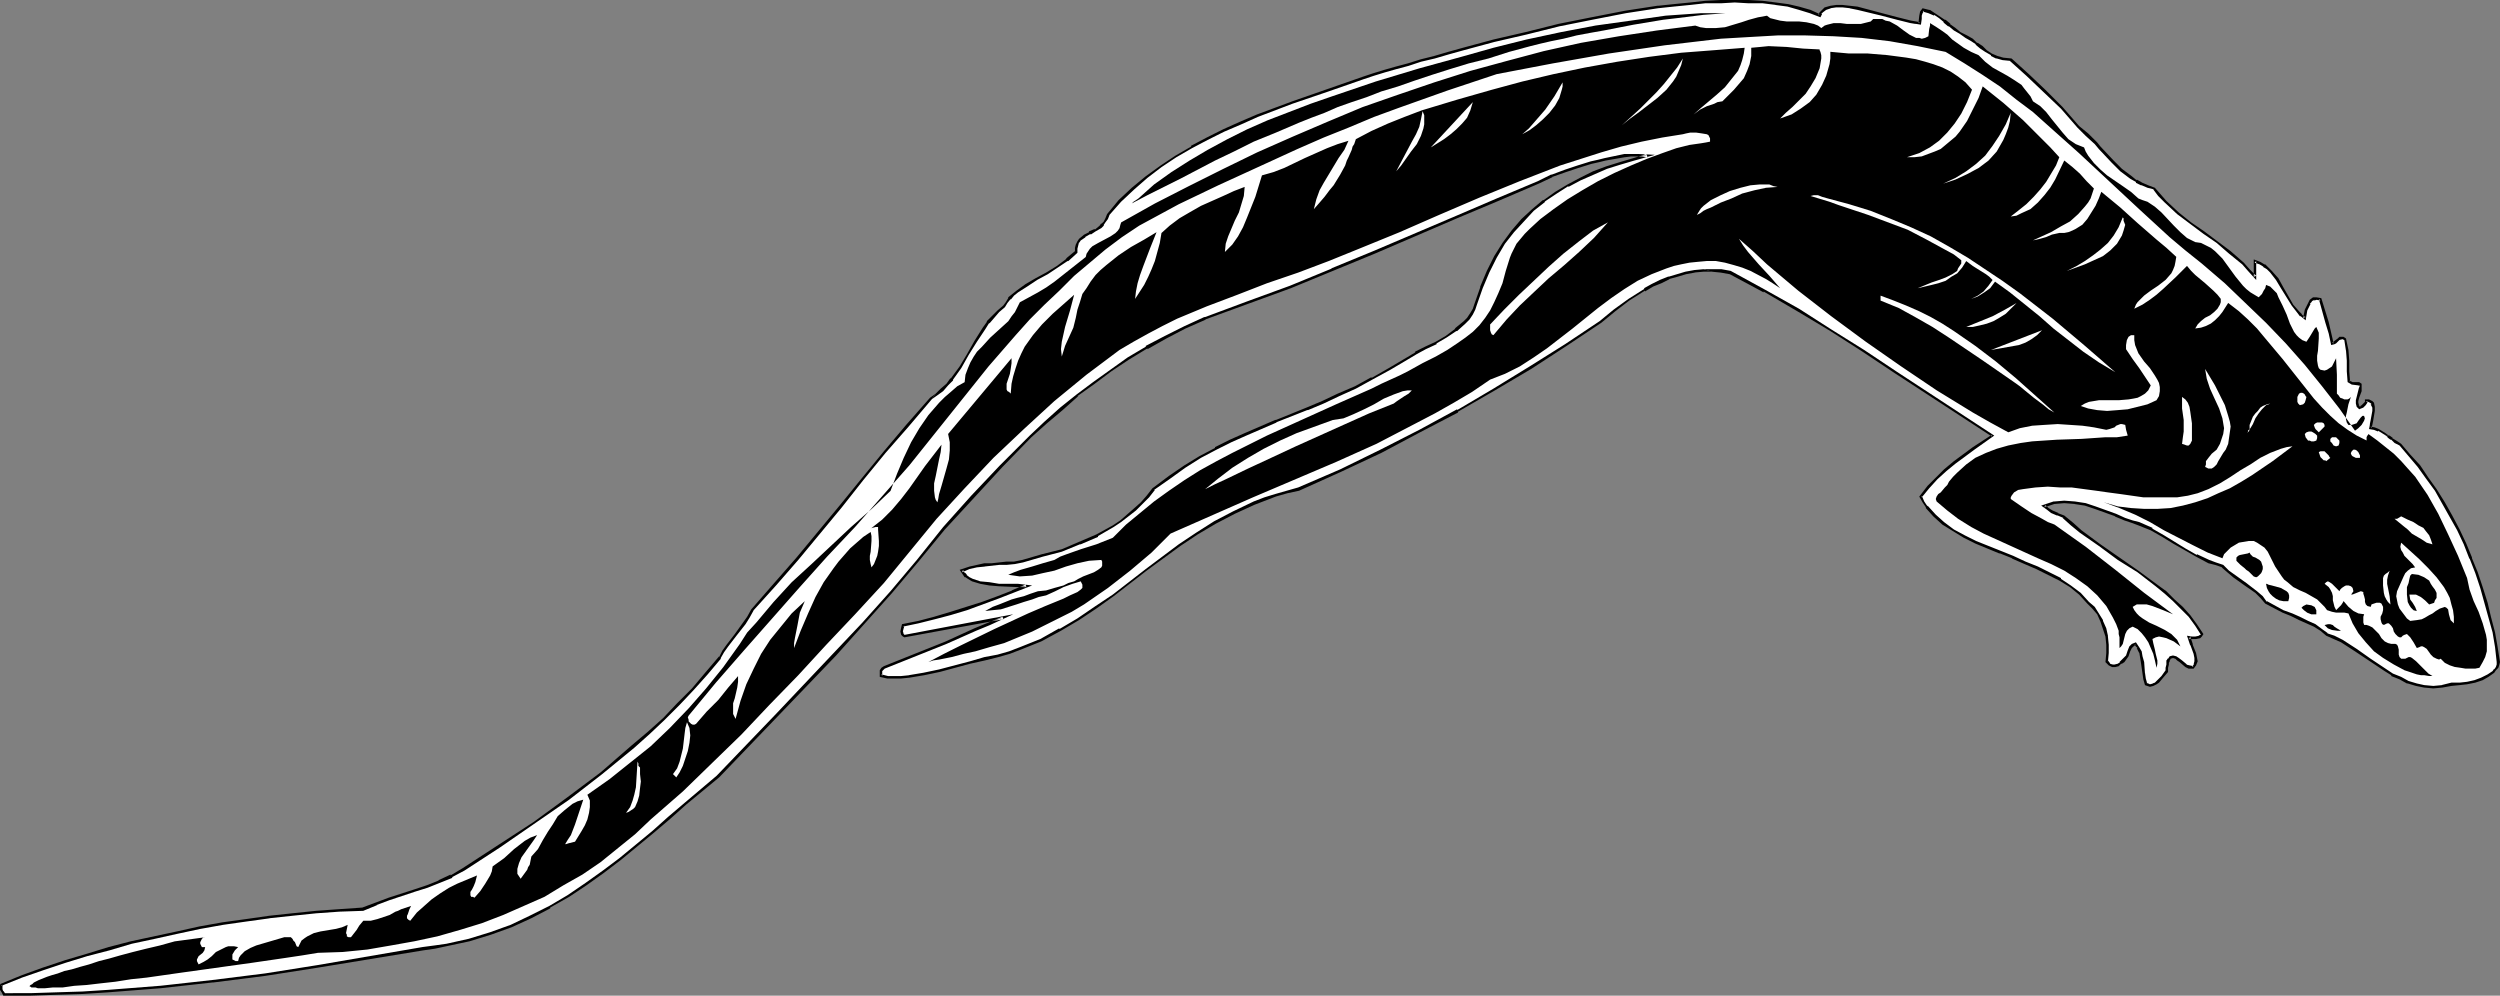 <?xml version="1.0" encoding="UTF-8" standalone="no"?>
<svg
   version="1.0"
   width="129.766mm"
   height="51.68mm"
   id="svg46"
   sodipodi:docname="Lizard 6.wmf"
   xmlns:inkscape="http://www.inkscape.org/namespaces/inkscape"
   xmlns:sodipodi="http://sodipodi.sourceforge.net/DTD/sodipodi-0.dtd"
   xmlns="http://www.w3.org/2000/svg"
   xmlns:svg="http://www.w3.org/2000/svg">
  <rect width="100%" height="100%" fill="#808080" stroke="none"/>
  <sodipodi:namedview
     id="namedview46"
     pagecolor="#ffffff"
     bordercolor="#000000"
     borderopacity="0.25"
     inkscape:showpageshadow="2"
     inkscape:pageopacity="0.0"
     inkscape:pagecheckerboard="0"
     inkscape:deskcolor="#d1d1d1"
     inkscape:document-units="mm" />
  <defs
     id="defs1">
    <pattern
       id="WMFhbasepattern"
       patternUnits="userSpaceOnUse"
       width="6"
       height="6"
       x="0"
       y="0" />
  </defs>
  <path
     style="fill:#ffffff;fill-opacity:1;fill-rule:evenodd;stroke:none"
     d="m 0.162,193.226 0.162,0.808 0.162,0.646 0.323,0.323 H 5.979 10.989 l 5.171,-0.323 5.01,-0.162 10.342,-0.808 10.181,-1.131 10.342,-1.454 10.342,-1.616 20.523,-3.393 2.424,-0.323 2.262,-0.323 4.363,-0.969 4.202,-1.292 4.04,-1.616 3.878,-1.777 3.878,-1.939 3.555,-2.1 3.555,-2.423 3.394,-2.423 3.232,-2.423 6.464,-5.332 3.232,-2.747 3.07,-2.747 6.302,-5.332 11.635,-11.955 11.474,-11.955 5.494,-6.139 5.494,-6.139 5.171,-6.139 5.171,-6.301 5.494,-6.139 5.656,-6.139 5.818,-5.816 3.07,-2.747 3.07,-2.585 3.07,-2.747 3.232,-2.423 3.394,-2.423 3.394,-2.262 3.555,-2.262 3.717,-2.1 3.878,-1.939 3.878,-1.777 8.403,-2.908 8.242,-3.231 8.242,-3.231 8.242,-3.554 16.322,-6.786 7.918,-3.554 7.918,-3.231 2.747,-1.292 2.586,-0.969 2.586,-0.969 2.424,-0.808 1.454,-0.162 1.293,-0.323 2.586,-0.485 1.293,-0.323 h 1.293 l 1.454,-0.162 1.778,0.162 -2.747,0.646 -2.747,0.808 -2.586,0.969 -2.586,0.969 -2.424,1.131 -2.586,1.292 -2.262,1.454 -2.262,1.616 -2.262,1.777 -2.101,2.1 -1.939,2.1 -1.778,2.423 -1.616,2.585 -1.454,2.908 -1.293,3.07 -0.97,3.393 -0.485,0.969 -0.323,0.808 -0.646,0.969 -0.808,0.808 -1.778,1.454 -1.778,1.292 -2.101,1.131 -1.939,1.131 -1.939,0.969 -1.616,0.969 -3.555,2.1 -3.394,1.939 -3.394,1.616 -3.232,1.616 -3.07,1.292 -3.07,1.454 -6.141,2.423 -5.979,2.423 -2.909,1.454 -2.909,1.454 -3.07,1.616 -2.909,1.939 -3.07,1.939 -3.232,2.423 -1.131,1.454 -1.131,1.292 -1.454,1.292 -1.293,1.131 -1.454,1.131 -1.454,0.969 -3.07,1.777 -3.394,1.616 -3.555,1.292 -3.717,1.131 -3.878,0.969 -1.616,0.323 -1.616,0.162 -1.454,0.162 h -1.454 l -1.454,0.162 -1.454,0.162 -1.454,0.485 -1.616,0.485 0.485,0.646 0.485,0.323 0.485,0.485 0.646,0.323 1.616,0.485 1.778,0.323 1.939,0.162 3.717,0.162 1.616,0.162 -2.747,1.131 -2.909,1.131 -2.909,1.131 -3.232,0.969 -3.07,0.969 -3.232,0.969 -3.07,0.646 -3.07,0.646 -0.162,0.646 -0.162,0.646 0.162,0.485 0.162,0.323 0.323,0.162 19.23,-3.716 -2.586,1.131 -2.747,1.292 -5.818,2.423 -12.12,5.008 -0.323,0.162 -0.162,0.323 -0.162,0.485 v 0.646 l 1.293,0.162 1.454,0.162 h 1.293 l 1.616,-0.162 2.909,-0.485 3.07,-0.646 5.979,-1.777 2.909,-0.646 2.586,-0.485 2.101,-0.808 2.101,-0.808 4.04,-1.616 3.878,-1.939 3.555,-2.1 3.394,-2.423 3.394,-2.262 6.464,-5.008 6.626,-4.847 3.394,-2.262 3.555,-2.262 3.717,-1.939 4.04,-1.777 2.101,-0.808 2.101,-0.646 2.262,-0.646 2.262,-0.646 8.242,-3.716 7.757,-3.716 7.595,-3.877 7.434,-4.039 7.272,-4.201 7.11,-4.201 6.949,-4.524 6.787,-4.524 2.747,-2.262 2.909,-2.1 3.07,-1.939 1.454,-0.808 1.616,-0.808 1.616,-0.646 1.616,-0.646 1.778,-0.485 1.616,-0.323 1.778,-0.162 h 1.778 l 1.616,0.162 1.778,0.323 6.787,3.554 6.626,3.716 6.464,4.039 6.302,4.039 6.302,4.201 6.302,4.201 12.766,8.24 -3.717,2.423 -3.717,2.908 -1.778,1.454 -1.778,1.616 -1.616,1.777 -1.454,1.777 0.485,0.969 0.646,0.969 1.616,1.777 1.616,1.616 2.101,1.292 2.101,1.131 2.101,1.131 4.848,2.1 2.424,0.969 2.424,0.969 2.424,1.131 2.262,0.969 2.262,1.292 1.939,1.292 1.939,1.454 1.616,1.777 1.131,0.969 0.808,1.131 0.646,1.454 0.646,1.454 0.323,1.616 0.323,1.616 v 1.616 l -0.162,1.777 0.485,0.485 0.646,0.162 h 0.485 l 0.485,-0.162 0.485,-0.323 0.646,-0.485 0.808,-0.808 0.162,-0.969 0.323,-0.808 0.485,-0.485 0.485,-0.162 0.646,0.808 0.323,0.808 0.323,0.969 0.162,0.969 0.323,2.262 0.162,0.969 0.162,1.131 0.808,0.162 h 0.646 l 0.485,-0.323 0.485,-0.323 0.808,-0.969 0.808,-0.969 0.162,-0.808 v -0.646 l 0.162,-0.485 v -0.162 -0.162 l 0.162,-0.162 0.162,-0.485 h 0.646 l 0.485,0.162 0.485,0.162 0.485,0.485 1.131,0.808 0.646,0.323 0.646,0.162 0.485,-0.646 0.162,-0.646 v -0.808 l -0.323,-0.808 -0.485,-1.616 -0.646,-1.454 h 0.646 0.808 l 0.646,-0.162 0.323,-0.162 0.162,-0.323 -1.131,-1.777 -1.293,-1.777 -1.454,-1.616 -1.616,-1.454 -1.616,-1.454 -1.778,-1.454 -3.717,-2.747 -3.717,-2.585 -3.717,-2.585 -3.717,-2.585 -1.778,-1.616 -1.454,-1.454 -1.293,-0.323 -1.131,-0.646 -0.808,-0.485 -0.808,-0.646 0.97,-0.323 1.131,-0.162 1.939,-0.323 2.101,0.162 1.939,0.485 2.101,0.485 3.878,1.616 1.939,0.646 1.293,0.485 1.454,0.485 2.424,1.131 2.262,1.292 2.101,1.292 2.262,1.292 2.101,1.292 2.424,1.131 1.293,0.485 1.454,0.485 1.131,0.969 1.131,0.808 1.131,0.969 1.131,0.646 2.101,1.616 0.97,0.969 0.97,1.131 3.232,1.616 1.778,0.808 1.616,0.646 1.454,0.646 1.454,0.808 1.293,0.808 1.131,0.808 1.454,0.646 1.454,0.808 2.747,1.616 2.909,2.1 2.909,1.939 1.293,0.808 1.616,0.808 1.454,0.646 1.616,0.485 1.616,0.323 1.778,0.162 1.778,-0.162 1.778,-0.323 h 1.616 l 1.454,-0.323 1.454,-0.323 1.454,-0.323 1.131,-0.646 1.131,-0.808 0.323,-0.323 0.323,-0.646 0.162,-0.485 0.162,-0.485 -0.485,-2.908 -0.485,-2.908 -0.646,-2.908 -0.808,-2.908 -0.97,-2.908 -0.808,-2.908 -1.293,-2.908 -1.131,-2.747 -1.293,-2.747 -1.293,-2.747 -1.616,-2.585 -1.454,-2.585 -1.616,-2.262 -1.778,-2.423 -1.778,-2.1 -1.778,-2.1 -0.97,-0.485 -0.808,-0.646 -0.646,-0.485 -0.485,-0.485 -1.293,-0.808 -0.808,-0.162 -0.808,-0.162 v -0.646 l 0.162,-0.969 0.323,-1.777 v -0.646 l -0.162,-0.808 -0.162,-0.162 -0.323,-0.323 h -0.323 l -0.323,-0.162 -0.162,0.485 -0.162,0.323 -0.485,0.323 -0.485,0.323 -0.485,-0.323 -0.162,-0.485 v -0.646 l 0.323,-0.485 0.323,-1.454 0.162,-0.485 v -0.646 l -0.485,-0.162 -1.131,-0.162 -0.808,-0.162 v -2.1 l -0.162,-2.1 -0.162,-2.1 -0.323,-2.1 -0.323,-0.162 h -0.323 -0.323 l -0.323,0.162 -0.323,0.323 -0.323,0.162 -0.323,0.323 h -0.323 l -0.323,-1.939 -0.646,-2.1 -1.293,-4.685 -0.808,-0.162 -0.485,0.162 -0.485,0.323 -0.485,0.646 -0.323,0.646 -0.162,0.646 -0.323,1.454 -0.646,-0.485 -0.646,-0.646 -1.131,-1.292 -1.939,-3.393 -1.131,-1.777 -1.131,-1.454 -0.646,-0.646 -0.808,-0.485 -0.808,-0.646 -0.97,-0.323 v 3.07 l -1.131,-1.292 -1.131,-1.292 -2.586,-2.262 -2.586,-1.939 -2.424,-1.777 -2.747,-1.939 -2.424,-1.939 -2.424,-2.262 -1.131,-1.292 -1.131,-1.292 -1.293,-0.485 -1.131,-0.323 -0.97,-0.646 -1.131,-0.646 -1.939,-1.454 -1.616,-1.777 -1.778,-1.777 -0.808,-0.808 -0.808,-0.969 -1.616,-1.777 -1.778,-1.454 -3.232,-3.716 -3.394,-3.231 -3.232,-3.231 -3.394,-2.908 -1.454,-0.162 -1.293,-0.485 -0.97,-0.485 -1.131,-0.646 -0.808,-0.646 -0.97,-0.808 -0.97,-0.808 -1.131,-0.646 -1.293,-0.646 -0.97,-0.808 -1.131,-0.646 -0.97,-0.969 -0.97,-0.646 -0.808,-0.646 -1.131,-0.485 -1.131,-0.323 -0.323,0.485 -0.162,0.646 -0.162,0.646 V 4.524 h -0.808 l -1.131,-0.162 -1.131,-0.323 -1.454,-0.323 -2.909,-0.969 -3.232,-0.808 -1.616,-0.323 -1.454,-0.323 h -1.454 -1.293 -1.131 l -0.97,0.323 -0.646,0.646 -0.323,0.323 -0.162,0.485 -1.939,-0.808 -2.101,-0.646 -2.262,-0.485 -2.262,-0.485 -2.586,-0.162 -2.747,-0.162 h -2.747 -2.747 l -3.07,0.162 -2.909,0.162 -3.232,0.323 -3.07,0.485 -6.464,0.969 -6.464,1.131 -6.626,1.454 -6.464,1.454 -6.302,1.616 -5.818,1.616 -2.909,0.646 -2.747,0.808 -2.747,0.808 -2.424,0.808 -2.424,0.646 -2.262,0.646 -2.101,0.646 -1.939,0.485 -7.11,2.423 -6.949,2.585 -6.949,2.585 -3.232,1.292 -3.232,1.616 -3.394,1.454 -3.07,1.777 -3.07,1.777 -2.747,1.939 -2.909,2.1 -2.747,2.262 -2.424,2.423 -2.424,2.747 -0.323,0.808 -0.323,0.646 -0.323,0.485 -0.485,0.323 -0.97,0.808 -1.131,0.485 -1.131,0.646 -0.808,0.646 -0.323,0.485 -0.323,0.485 v 0.646 l -0.162,0.808 -1.778,1.454 -1.778,1.454 -2.101,1.292 -2.101,1.131 -1.939,1.131 -1.778,1.292 -0.808,0.646 -0.646,0.808 -0.646,0.646 -0.485,0.808 -1.131,0.969 -1.131,1.131 -0.97,1.131 -0.808,1.131 -1.616,2.585 -1.454,2.423 -1.454,2.585 -1.616,2.262 -0.97,1.131 -0.97,1.131 -1.131,0.808 -1.131,0.808 -4.525,5.331 -4.525,5.17 -4.363,5.331 -4.202,5.331 -8.565,10.178 -4.363,5.17 -4.525,5.008 -0.646,1.292 -0.97,1.292 -1.616,2.262 -1.616,2.1 -0.808,1.131 -0.646,1.131 -2.747,3.231 -2.586,3.07 -2.909,2.908 -2.747,2.908 -2.909,2.747 -3.07,2.747 -6.302,5.17 -6.464,5.008 -6.626,4.685 -6.949,4.685 -6.949,4.524 -2.424,1.292 -2.424,1.131 -2.424,0.808 -2.424,0.808 -5.01,1.616 -2.424,0.969 -2.586,1.131 -4.686,0.323 -4.525,0.323 -4.686,0.323 -4.525,0.485 -4.525,0.646 -4.525,0.808 -4.525,0.808 -4.525,0.808 -4.525,0.969 -4.363,1.131 -4.363,1.131 -4.363,1.292 -4.363,1.292 -4.202,1.454 -4.202,1.454 z"
     id="path1" />
  <path
     style="fill:#000000;fill-opacity:1;fill-rule:evenodd;stroke:none"
     d="m 0,193.065 v 1.131 l 0.323,0.485 0.323,0.646 H 5.979 l 5.01,-0.162 5.171,-0.162 5.01,-0.323 10.342,-0.808 10.181,-1.131 h 0.162 l 10.181,-1.292 10.342,-1.616 20.685,-3.393 2.262,-0.323 2.262,-0.485 4.525,-0.969 4.202,-1.292 4.04,-1.454 v 0 l 3.878,-1.777 3.717,-1.939 v -0.162 l 3.717,-2.1 3.394,-2.262 3.394,-2.423 3.394,-2.585 v 0 l 6.464,-5.332 3.232,-2.747 3.07,-2.747 6.464,-5.332 11.474,-11.955 11.474,-11.955 5.494,-6.139 5.494,-6.139 5.171,-6.139 5.171,-6.301 5.656,-6.139 5.656,-6.139 5.656,-5.816 3.07,-2.747 3.07,-2.585 3.07,-2.747 h -0.162 l 3.394,-2.423 3.232,-2.423 3.394,-2.262 3.717,-2.262 v 0.162 l 3.717,-2.1 3.717,-1.939 4.04,-1.777 h -0.162 l 8.403,-3.07 8.403,-3.07 8.242,-3.393 v 0 l 8.242,-3.393 16.16,-6.947 8.08,-3.393 7.918,-3.393 2.747,-1.292 h -0.162 l 2.747,-0.969 2.424,-0.808 2.586,-0.808 1.454,-0.323 1.293,-0.323 3.717,-0.646 v 0 l 1.293,-0.162 h 1.454 l 1.778,0.162 -0.162,-0.646 -2.586,0.808 -2.747,0.808 -2.586,0.808 -2.586,0.969 v 0 l -2.586,1.292 -2.424,1.292 v 0 l -2.424,1.454 -2.262,1.616 h -0.162 l -2.101,1.777 -2.101,1.939 -1.939,2.262 v 0 l -1.778,2.423 -1.616,2.585 v 0 l -1.454,2.908 -1.293,3.07 v 0.162 l -1.131,3.231 -0.323,0.969 v 0 l -0.485,0.808 v 0 l -0.646,0.969 v 0 l -0.646,0.646 -1.778,1.454 h 0.162 l -1.939,1.454 -1.939,1.131 v 0 l -2.101,0.969 -1.939,0.969 v 0.162 l -1.616,0.969 -3.555,2.1 -3.394,1.939 v -0.162 l -3.232,1.777 -3.394,1.454 -3.07,1.454 -3.07,1.292 v 0 l -5.979,2.423 h -0.162 l -5.979,2.585 -2.909,1.292 -2.909,1.454 v 0.162 l -3.07,1.616 -2.909,1.777 -3.07,2.1 -3.232,2.423 -1.131,1.454 -1.131,1.292 -1.454,1.292 -1.293,1.131 v 0 l -1.293,1.131 -1.454,0.969 -3.232,1.777 v 0 l -3.394,1.454 v 0 l -3.394,1.454 -3.878,0.969 -3.878,1.131 -1.616,0.323 h 0.162 -1.616 l -1.454,0.162 -1.454,0.162 h -1.454 v 0 l -1.454,0.323 -1.454,0.323 -1.939,0.646 0.646,0.969 0.323,0.485 h 0.162 l 0.485,0.323 0.808,0.485 v 0 l 1.616,0.485 1.778,0.323 v 0 l 1.939,0.162 3.717,0.162 h 1.616 l -0.162,-0.485 -2.747,1.131 h 0.162 l -2.909,1.131 -3.07,1.131 -3.07,0.969 -3.07,0.969 -3.232,0.969 -3.07,0.808 -3.232,0.646 -0.162,0.646 -0.162,0.808 0.162,0.646 0.323,0.323 0.323,0.162 19.392,-3.554 -0.162,-0.485 -2.747,1.131 -2.747,1.131 -5.656,2.585 -12.12,4.847 -0.485,0.323 -0.323,0.485 v 0.485 0.808 l 1.454,0.323 v 0 h 1.454 1.293 l 1.616,-0.162 v 0 l 2.909,-0.485 3.07,-0.646 5.979,-1.616 2.909,-0.646 2.586,-0.646 2.262,-0.646 2.101,-0.808 v 0 l 4.04,-1.616 3.878,-2.1 v 0 l 3.555,-2.1 3.394,-2.262 3.394,-2.423 6.464,-5.008 6.626,-4.847 3.394,-2.262 3.555,-2.1 v 0 l 3.717,-1.939 3.878,-1.777 v 0 l 2.101,-0.808 2.101,-0.808 2.262,-0.646 2.262,-0.485 8.242,-3.716 7.918,-3.716 7.595,-4.039 7.434,-3.877 v -0.162 l 7.272,-4.201 7.11,-4.201 6.949,-4.524 6.787,-4.524 v 0 l 2.747,-2.262 v 0 l 2.747,-2.1 3.07,-1.939 v 0.162 l 1.616,-0.969 1.616,-0.646 1.616,-0.808 h -0.162 l 1.778,-0.485 1.616,-0.485 1.778,-0.323 h -0.162 l 1.778,-0.162 h 1.778 l -1.778,-0.485 -1.778,0.162 v 0 l -1.778,0.323 -1.616,0.485 -1.616,0.485 h -0.162 l -1.616,0.646 -1.616,0.808 -1.454,0.808 v 0.162 l -3.07,1.939 -2.909,2.1 v 0 l -2.747,2.262 v 0 l -6.787,4.524 -6.949,4.362 -7.11,4.362 -7.11,4.201 v -0.162 l -7.434,4.039 -7.595,3.877 -7.918,3.877 -8.242,3.554 v 0 l -2.262,0.646 -2.262,0.646 -2.101,0.646 -2.101,0.808 v 0 l -4.04,1.939 -3.717,1.939 v 0 l -3.555,2.262 -3.394,2.262 -6.464,4.847 -6.464,5.008 -3.394,2.262 -3.555,2.423 -3.555,2.1 v -0.162 l -3.717,2.1 -4.04,1.616 v 0 l -2.101,0.808 -2.262,0.646 -2.586,0.485 -2.747,0.808 -6.141,1.616 -3.07,0.646 -2.909,0.485 h 0.162 l -1.616,0.162 h -1.293 -1.454 0.162 l -1.293,-0.323 0.162,0.323 v -0.646 0.162 -0.485 0 l 0.323,-0.323 -0.162,0.162 0.323,-0.323 12.12,-4.847 5.818,-2.585 2.747,-1.131 4.525,-2.1 -21.331,4.039 0.162,0.162 -0.323,-0.323 h 0.162 l -0.323,-0.162 0.162,0.162 -0.162,-0.646 v 0.162 l 0.162,-0.646 0.162,-0.485 -0.323,0.162 3.07,-0.646 3.232,-0.808 3.07,-0.808 3.232,-0.969 3.07,-1.131 3.07,-1.131 2.909,-1.131 v 0 l 3.717,-1.454 -2.747,-0.323 h -3.717 l -1.939,-0.323 v 0 l -1.778,-0.162 -1.454,-0.485 v 0 l -0.646,-0.323 v 0 l -0.646,-0.485 h 0.162 l -0.485,-0.485 v 0.162 l -0.323,-0.646 -0.162,0.485 1.454,-0.646 1.454,-0.323 1.616,-0.162 h -0.162 l 1.454,-0.162 1.454,-0.162 h 1.454 l 1.616,-0.162 v 0 l 1.616,-0.323 3.878,-1.131 3.717,-0.969 3.555,-1.454 h 0.162 l 3.394,-1.454 v -0.162 l 3.07,-1.777 1.454,-0.969 1.454,-1.131 v 0 l 1.454,-1.131 1.293,-1.292 1.293,-1.292 1.131,-1.454 h -0.162 l 3.232,-2.262 2.909,-2.1 3.07,-1.939 3.07,-1.616 v 0 l 2.909,-1.454 2.909,-1.292 5.979,-2.585 h -0.162 l 6.141,-2.423 h 0.162 l 3.07,-1.292 3.07,-1.454 3.232,-1.454 3.232,-1.777 v 0 l 3.555,-1.939 3.555,-2.1 1.616,-0.969 v 0 l 1.778,-0.969 2.101,-0.969 v -0.162 l 1.939,-1.131 1.939,-1.292 h 0.162 l 1.616,-1.454 0.808,-0.808 v 0 l 0.646,-0.969 v 0 l 0.485,-0.969 v 0 l 0.323,-0.969 1.131,-3.231 v 0 l 1.293,-3.07 1.454,-2.908 v 0 l 1.616,-2.747 1.778,-2.262 v 0 l 1.939,-2.1 1.939,-2.1 2.262,-1.777 h -0.162 l 2.424,-1.616 2.262,-1.454 v 0.162 l 2.424,-1.292 2.586,-1.131 v 0 l 2.586,-1.131 2.586,-0.808 2.747,-0.808 4.04,-1.131 -3.232,-0.162 h -1.454 -1.293 v 0 l -3.878,0.808 -1.293,0.323 -1.454,0.323 -2.586,0.808 -2.424,0.808 -2.586,0.969 h -0.162 l -2.586,1.292 -8.08,3.393 -7.918,3.393 -16.322,6.947 -8.242,3.393 h 0.162 l -8.242,3.393 -8.403,3.07 -8.242,3.07 h -0.162 l -3.878,1.777 -3.878,1.939 -3.717,1.939 v 0.162 l -3.555,2.1 -3.394,2.423 -3.394,2.423 -3.232,2.423 v 0 l -3.232,2.585 -3.07,2.747 -2.909,2.747 -5.818,5.816 -5.656,5.978 -5.494,6.139 -5.171,6.462 -5.171,6.139 -5.494,6.139 -5.656,5.978 -11.312,11.955 -11.635,12.117 -6.302,5.332 -3.232,2.747 -3.07,2.747 -6.464,5.332 v 0 l -3.232,2.423 -3.394,2.423 -3.555,2.423 -3.555,2.1 v 0 l -3.878,1.939 -3.717,1.777 v 0 l -4.04,1.454 -4.202,1.292 -4.363,0.969 -2.262,0.323 -2.424,0.323 -20.685,3.554 -10.181,1.616 -10.342,1.292 v 0 l -10.181,1.131 -10.342,0.808 -5.01,0.323 -5.171,0.162 -5.01,0.162 H 0.808 0.97 l -0.323,-0.485 v 0.162 l -0.162,-0.485 v 0 -0.808 l -0.162,0.162 z"
     id="path2" />
  <path
     style="fill:#000000;fill-opacity:1;fill-rule:evenodd;stroke:none"
     d="m 335.966,53.315 1.616,0.162 v 0 l 1.778,0.323 v 0 l 6.626,3.554 v -0.162 l 6.626,3.877 6.464,3.877 6.302,4.039 6.302,4.201 19.069,12.44 v -0.323 l -3.717,2.423 -3.717,2.747 v 0 l -1.939,1.616 -1.616,1.616 -1.616,1.616 -1.616,2.1 0.646,1.131 0.646,0.969 v 0.162 l 1.454,1.616 1.778,1.616 v 0 l 2.101,1.292 2.101,1.292 v 0 l 2.262,1.131 4.686,1.939 h 0.162 l 2.424,0.969 h -0.162 l 2.586,1.131 2.262,0.969 2.262,1.131 2.262,1.131 v 0 l 2.101,1.292 1.778,1.454 v 0 l 1.616,1.777 0.97,0.969 v 0 l 0.97,1.131 v 0 l 0.646,1.454 v 0 l 0.485,1.454 0.485,1.454 v 0 l 0.162,1.616 v 1.616 l -0.162,1.777 0.646,0.646 0.646,0.323 h 0.646 l 0.646,-0.162 0.485,-0.485 h 0.162 l 0.485,-0.323 0.808,-1.131 0.323,-0.969 v 0 l 0.323,-0.646 v 0 l 0.323,-0.323 v 0 l 0.485,-0.323 h -0.323 l 0.646,0.646 h -0.162 l 0.485,0.969 v -0.162 l 0.162,0.969 0.162,0.969 v 0 l 0.323,2.262 v 0 l 0.162,1.131 0.323,1.131 0.97,0.323 0.646,-0.162 0.646,-0.323 0.485,-0.323 0.808,-0.969 0.97,-1.131 v -0.808 l 0.162,-0.646 v 0.162 -0.485 l 0.162,-0.323 v -0.162 0 0 0 l 0.323,-0.485 -0.162,0.162 0.485,-0.162 v 0 l 0.485,0.162 v 0 l 0.323,0.323 v 0 l 0.485,0.323 1.131,0.969 0.646,0.323 h 0.97 l 0.485,-0.646 0.323,-0.808 -0.162,-0.808 v 0 l -0.162,-0.808 -0.646,-1.616 v -0.162 l -0.485,-1.454 -0.323,0.485 h 0.646 0.808 l 0.808,-0.162 0.323,-0.323 0.323,-0.485 -1.293,-1.939 -1.293,-1.777 v 0 l -1.454,-1.616 -1.616,-1.454 -1.616,-1.616 -1.778,-1.292 v 0 l -3.717,-2.747 -3.717,-2.585 -3.717,-2.585 -3.717,-2.747 v 0 l -1.616,-1.454 -1.778,-1.454 -1.293,-0.485 h 0.162 l -1.131,-0.485 v 0 l -0.808,-0.485 v 0 l -0.646,-0.646 -0.162,0.485 0.97,-0.323 0.97,-0.323 v 0 l 1.939,-0.162 2.101,0.162 h -0.162 l 2.101,0.323 1.939,0.646 4.04,1.454 h -0.162 l 1.939,0.808 v 0 l 1.454,0.485 1.293,0.485 v 0 l 2.424,0.969 v 0 l 2.262,1.292 2.101,1.292 2.262,1.292 2.262,1.292 v 0 l 2.424,1.292 v 0 l 1.293,0.323 1.454,0.485 h -0.162 l 1.131,0.969 1.131,0.969 v 0 l 1.131,0.808 1.131,0.808 2.101,1.454 v 0 l 0.97,0.969 0.97,1.131 3.394,1.777 1.616,0.646 1.616,0.808 1.454,0.646 1.454,0.646 v 0 l 1.293,0.808 v 0 l 1.131,0.969 1.454,0.646 v 0 l 1.454,0.646 v 0 l 2.747,1.777 2.909,1.939 2.909,1.939 1.293,0.808 v 0.162 l 1.616,0.646 1.454,0.808 h 0.162 l 1.616,0.485 1.616,0.323 v 0 l 1.778,0.162 1.778,-0.162 v 0 l 1.778,-0.323 v 0 l 1.616,-0.162 1.454,-0.162 v 0 l 1.616,-0.323 1.454,-0.485 1.131,-0.646 v 0 l 1.131,-0.808 v 0 l 0.323,-0.485 0.485,-0.485 0.162,-0.485 0.162,-0.646 -0.485,-3.07 -0.485,-2.747 -0.808,-3.07 -0.646,-2.747 -0.97,-3.07 -0.97,-2.908 -1.131,-2.747 v -0.162 l -1.131,-2.747 -1.293,-2.747 -1.454,-2.747 v 0 l -1.454,-2.585 -1.616,-2.585 -1.616,-2.262 -1.616,-2.423 v 0 l -1.939,-2.1 -1.778,-2.1 -0.97,-0.646 -0.808,-0.485 h 0.162 l -0.646,-0.485 h -0.162 l -0.808,-0.162 0.646,0.485 h -0.162 l 0.646,0.485 h 0.162 l 0.646,0.646 0.97,0.485 v 0 l 1.778,2.1 1.778,2.1 v 0 l 1.616,2.262 1.778,2.423 1.454,2.585 1.454,2.585 v 0 l 1.454,2.585 1.293,2.747 1.131,2.908 v -0.162 l 1.131,2.908 0.97,2.908 0.808,2.908 0.808,2.908 0.808,2.908 0.485,2.908 0.323,2.908 v -0.162 0.646 l -0.162,0.485 v 0 l -0.323,0.485 v -0.162 l -0.323,0.485 v 0 l -0.97,0.646 v 0 l -1.293,0.646 v 0 l -1.293,0.485 -1.454,0.323 v 0 l -1.454,0.162 h -1.616 v 0 l -1.939,0.485 h 0.162 l -1.778,0.162 -1.778,-0.162 v 0 l -1.454,-0.323 -1.616,-0.485 v 0 l -1.454,-0.808 -1.616,-0.646 v 0 l -1.454,-0.969 -2.909,-1.939 -2.747,-1.939 -2.747,-1.777 v 0 l -1.616,-0.808 v 0 l -1.454,-0.485 h 0.162 l -1.131,-0.808 v 0 l -1.293,-0.969 v 0 l -1.454,-0.646 -1.616,-0.808 -1.454,-0.646 -1.778,-0.646 -3.232,-1.777 v 0.162 l -0.808,-1.131 -1.131,-0.969 v 0 l -2.101,-1.616 -1.131,-0.808 -1.131,-0.808 v 0 l -1.131,-0.808 -1.131,-1.131 -1.454,-0.485 -1.293,-0.485 v 0 l -2.424,-1.131 v 0.162 l -2.262,-1.292 -2.101,-1.292 -2.101,-1.292 -2.262,-1.292 v -0.162 l -2.586,-1.131 v 0 l -1.293,-0.323 -1.454,-0.485 v 0 l -1.778,-0.808 v 0 l -4.04,-1.454 -1.939,-0.646 -2.101,-0.323 v 0 l -2.101,-0.162 -1.939,0.162 h -0.162 l -0.97,0.323 -1.454,0.485 1.131,0.808 v 0 l 0.808,0.646 v 0 l 1.131,0.485 h 0.162 l 1.131,0.485 h -0.162 l 1.616,1.454 1.778,1.454 v 0 l 3.717,2.585 3.717,2.747 3.878,2.423 3.555,2.747 v 0 l 1.778,1.454 1.616,1.454 1.454,1.454 1.616,1.616 v 0 l 1.293,1.777 1.131,1.777 v -0.162 l -0.162,0.162 v 0 l -0.323,0.162 h 0.162 l -0.808,0.162 h 0.162 -0.808 l -0.97,-0.162 0.646,1.939 v -0.162 l 0.646,1.777 0.162,0.808 v -0.162 0.808 0 l -0.162,0.646 0.162,-0.162 -0.485,0.646 0.323,-0.162 -0.808,-0.162 -0.646,-0.162 h 0.162 l -0.97,-0.808 -0.646,-0.485 -0.485,-0.323 -0.646,-0.162 -0.646,0.162 -0.323,0.485 h -0.162 v 0.162 0 l -0.162,0.162 v 0.323 0.485 0 l -0.162,0.646 v 0.808 -0.323 l -0.808,1.131 -0.97,0.969 -0.323,0.323 v 0 l -0.485,0.162 h 0.162 l -0.646,0.162 v 0 l -0.646,-0.323 0.162,0.323 -0.323,-1.131 -0.162,-1.131 v 0.162 l -0.162,-2.262 v 0 l -0.323,-1.131 -0.162,-0.969 v 0 l -0.485,-0.808 -0.646,-0.969 -0.808,0.323 -0.485,0.485 -0.323,0.808 v 0 l -0.323,0.969 0.162,-0.162 -0.97,0.969 -0.485,0.485 h 0.162 l -0.485,0.323 v 0 l -0.646,0.162 h 0.162 -0.485 v 0 l -0.646,-0.162 h 0.162 l -0.485,-0.646 v 0.323 l 0.162,-1.777 v -1.616 l -0.162,-1.616 v -0.162 l -0.323,-1.454 -0.646,-1.454 v -0.162 l -0.808,-1.292 -0.808,-1.292 v 0 l -1.131,-0.969 -1.616,-1.777 v 0 l -1.939,-1.454 -1.939,-1.292 v -0.162 l -2.262,-1.131 -2.262,-1.131 -2.424,-0.969 -2.424,-1.131 v 0 l -2.424,-0.969 v 0 l -4.848,-1.939 -2.262,-1.131 v 0 l -2.101,-1.131 -1.939,-1.454 v 0 l -1.616,-1.454 -1.616,-1.777 v 0.162 l -0.646,-0.969 -0.485,-1.131 v 0.323 l 1.454,-1.777 1.616,-1.777 1.778,-1.616 1.778,-1.454 v 0 l 3.717,-2.747 3.878,-2.747 -19.23,-12.602 -6.302,-4.201 -6.464,-4.039 -6.302,-4.039 -6.626,-3.716 v 0 l -6.787,-3.716 -1.778,-0.323 h -0.162 -1.616 -1.778 z"
     id="path3" />
  <path
     style="fill:#000000;fill-opacity:1;fill-rule:evenodd;stroke:none"
     d="m 468.639,85.466 -0.646,-0.485 -1.293,-0.808 -0.808,-0.323 -0.808,-0.162 0.162,0.323 0.162,-0.646 v 0 l 0.162,-0.808 0.323,-1.939 v -0.808 l -0.162,-0.808 -0.323,-0.323 -0.323,-0.162 -0.323,-0.162 h -0.808 v 0.485 0 l -0.323,0.323 v 0 l -0.323,0.323 v 0 l -0.485,0.323 h 0.323 l -0.485,-0.323 0.162,0.162 -0.162,-0.646 v 0.162 -0.646 0.162 l 0.162,-0.646 0.485,-1.292 V 76.095 75.287 l -0.485,-0.323 h -1.293 v 0 l -0.646,-0.323 0.162,0.323 -0.162,-2.1 v -2.1 l -0.162,-2.1 v 0 l -0.485,-2.262 -0.485,-0.323 h -0.323 -0.485 l -0.323,0.323 -0.646,0.485 v 0 l -0.162,0.162 v 0 l -0.323,0.162 0.323,0.162 -0.485,-2.1 -0.485,-2.1 -1.454,-4.685 -0.97,-0.162 h -0.646 l -0.646,0.485 -0.323,0.646 v 0 l -0.323,0.646 v 0 l -0.323,0.646 -0.323,1.616 0.485,-0.162 -0.808,-0.485 h 0.162 l -0.646,-0.646 v 0 l -1.131,-1.292 -1.939,-3.393 -0.97,-1.777 -1.293,-1.454 v 0 l -0.646,-0.646 -0.646,-0.646 h -0.162 l -0.808,-0.485 -1.293,-0.485 v 3.393 l 0.485,-0.162 -1.293,-1.292 -1.131,-1.292 -2.586,-2.262 v 0 l -2.586,-1.939 -2.586,-1.939 -2.586,-1.777 -2.424,-1.939 v 0 l -2.424,-2.262 -1.131,-1.292 -1.131,-1.292 -1.293,-0.485 -1.131,-0.485 v 0 l -1.131,-0.646 v 0.162 l -0.97,-0.808 -1.939,-1.454 v 0 l -1.616,-1.616 -2.586,-2.747 -0.646,-0.808 -1.778,-1.777 -1.778,-1.454 -3.232,-3.716 -3.394,-3.393 -3.232,-3.07 -3.394,-3.07 -1.616,-0.162 v 0 l -1.131,-0.323 v 0 l -1.131,-0.485 v 0 l -0.97,-0.646 v 0 l -0.808,-0.808 -0.97,-0.646 h -0.162 l -0.808,-0.808 -1.131,-0.646 -1.293,-0.646 -0.97,-0.808 -1.131,-0.808 h 0.162 l -0.97,-0.808 h -0.162 l -0.97,-0.646 -0.97,-0.646 v 0 l -0.97,-0.646 h -0.162 l -1.293,-0.323 -0.485,0.646 -0.162,0.808 -0.162,1.454 0.323,-0.162 -0.808,-0.162 v 0 l -0.97,-0.162 -1.293,-0.323 -1.293,-0.323 -3.07,-0.808 -4.848,-1.292 -1.454,-0.162 v 0 l -1.454,-0.162 h -1.293 l -1.131,0.162 -1.131,0.323 -0.646,0.646 -0.323,0.323 -0.323,0.485 0.323,-0.162 -1.778,-0.808 -2.262,-0.646 -2.101,-0.485 -2.424,-0.323 v 0 L 345.824,0.162 343.076,0 h -2.747 -2.747 l -3.07,0.162 -2.909,0.323 -3.232,0.323 -3.07,0.323 h -0.162 l -6.302,0.969 -6.626,1.292 -6.464,1.292 -6.464,1.616 -6.302,1.454 -5.979,1.616 -2.909,0.808 -2.747,0.808 -2.586,0.646 -2.586,0.808 -2.424,0.646 -2.262,0.646 -2.101,0.646 -1.939,0.646 -6.949,2.423 -6.949,2.423 -6.949,2.585 v 0 l -3.394,1.454 -3.232,1.454 -3.232,1.616 -3.07,1.616 v 0.162 l -3.07,1.777 -2.909,1.939 -2.909,2.1 v 0 l -2.747,2.262 -2.586,2.423 -2.262,2.747 -0.323,0.808 v 0 l -0.323,0.646 -0.485,0.485 v -0.162 l -0.323,0.485 v 0 l -0.97,0.808 v -0.162 l -1.131,0.485 v 0.162 l -0.97,0.485 -0.97,0.808 -0.323,0.485 -0.323,0.646 -0.162,0.646 v 0 0.808 -0.162 l -1.778,1.454 h 0.162 l -1.939,1.454 -2.101,1.292 -2.101,1.131 -1.939,1.131 -1.778,1.292 -0.808,0.646 v 0 l -0.808,0.646 v 0.162 l -0.485,0.808 -0.485,0.646 v 0 l -1.131,0.969 -1.131,1.131 -0.97,0.969 v 0.162 l -0.808,1.131 -1.616,2.585 -1.454,2.585 -1.454,2.423 -1.778,2.423 v -0.162 l -0.808,1.131 -1.131,0.969 -0.97,0.969 v 0 l -0.808,1.131 1.131,-0.808 v 0 l 1.131,-0.808 0.97,-1.131 0.97,-0.969 v -0.162 l 1.616,-2.262 1.454,-2.585 1.616,-2.585 1.616,-2.423 0.808,-1.292 v 0.162 l 0.97,-1.131 0.97,-1.131 1.131,-0.969 0.485,-0.808 0.646,-0.808 v 0.162 l 0.646,-0.808 v 0 l 0.808,-0.646 1.778,-1.131 1.939,-1.292 2.101,-1.131 1.939,-1.292 1.939,-1.292 h 0.162 l 1.778,-1.616 v -0.969 0.162 l 0.162,-0.646 v 0 l 0.162,-0.646 v 0.162 l 0.323,-0.485 0.97,-0.646 h -0.162 l 1.131,-0.646 v 0.162 l 0.97,-0.646 v 0 l 1.131,-0.646 0.485,-0.485 v -0.162 l 0.323,-0.485 0.485,-0.646 0.323,-0.808 -0.162,0.162 2.424,-2.747 2.586,-2.423 2.586,-2.262 v 0 l 2.747,-2.1 2.909,-1.939 3.07,-1.777 v 0 l 3.07,-1.616 3.232,-1.616 3.394,-1.454 3.232,-1.454 v 0 l 6.787,-2.585 7.11,-2.423 6.949,-2.423 1.939,-0.646 2.101,-0.646 2.262,-0.646 2.424,-0.646 2.424,-0.808 2.747,-0.646 2.747,-0.808 2.909,-0.808 5.979,-1.616 6.302,-1.454 6.464,-1.616 6.464,-1.292 6.626,-1.292 6.302,-0.969 v 0 l 3.07,-0.323 3.232,-0.323 2.909,-0.323 h 3.07 l 2.747,-0.162 2.747,0.162 h 2.747 l 2.586,0.323 h -0.162 l 2.424,0.323 2.262,0.646 2.101,0.646 2.101,0.808 0.323,-0.646 h -0.162 l 0.323,-0.323 0.646,-0.485 v 0 l 0.97,-0.323 h -0.162 l 1.131,-0.162 h 1.293 l 1.454,0.162 h -0.162 l 1.616,0.323 4.686,1.131 3.07,0.808 1.293,0.323 1.293,0.323 0.97,0.162 h 0.162 l 0.97,0.162 0.162,-1.131 v -0.646 0 l 0.162,-0.485 v 0 l 0.323,-0.485 -0.323,0.162 1.131,0.323 v 0 l 1.131,0.485 V 2.908 l 0.97,0.646 0.97,0.808 h -0.162 l 0.97,0.808 h 0.162 l 0.97,0.808 1.131,0.646 1.131,0.808 1.131,0.646 0.97,0.646 h -0.162 l 0.97,0.808 0.97,0.646 v 0 l 1.131,0.646 v 0.162 l 0.97,0.485 h 0.162 l 1.131,0.323 1.616,0.162 h -0.162 l 3.232,2.908 3.394,3.231 3.394,3.231 3.232,3.716 1.616,1.616 1.778,1.616 0.808,0.969 2.424,2.585 1.778,1.777 v 0 l 1.939,1.454 1.131,0.646 v 0.162 l 0.97,0.485 h 0.162 l 1.131,0.485 1.293,0.323 h -0.162 l 0.97,1.292 1.293,1.292 2.424,2.262 v 0 l 2.586,1.939 2.586,1.939 2.586,1.777 2.424,2.1 v 0 l 2.586,2.1 1.131,1.292 1.616,1.777 v -3.716 l -0.323,0.323 0.97,0.323 v 0 l 0.808,0.485 h -0.162 l 0.808,0.485 0.646,0.646 v 0 l 1.131,1.454 0.97,1.616 2.101,3.393 1.131,1.454 v 0 l 0.485,0.646 h 0.162 l 0.97,0.808 0.323,-1.939 0.323,-0.646 v 0 l 0.323,-0.646 h -0.162 l 0.485,-0.485 h -0.162 l 0.646,-0.323 -0.162,0.162 0.646,-0.162 h -0.162 l 0.808,0.162 -0.323,-0.323 1.293,4.685 0.646,2.1 0.485,2.262 0.646,-0.162 0.323,-0.162 v 0 l 0.323,-0.323 0.323,-0.323 v 0 l 0.323,-0.162 -0.162,0.162 0.323,-0.162 v 0 h 0.323 -0.162 l 0.323,0.162 v 0 l 0.323,2.1 v -0.162 l 0.162,2.1 v 2.1 l 0.162,2.1 0.808,0.485 1.293,0.162 v 0 l 0.323,0.162 v -0.323 l -0.162,0.646 v -0.162 l -0.162,0.646 -0.323,1.292 -0.162,0.646 v 0.646 l 0.162,0.646 0.485,0.485 0.808,-0.323 0.485,-0.485 0.323,-0.485 v -0.323 l -0.323,0.162 h 0.485 l 0.323,0.162 v 0 l 0.162,0.162 V 79.003 l 0.162,0.323 h -0.162 l 0.323,0.646 v 0 0.646 0 l -0.323,1.777 -0.162,0.808 v 0.162 l -0.162,0.808 0.97,0.162 0.808,0.323 v -0.162 l 1.293,0.808 z"
     id="path4" />
  <path
     style="fill:#000000;fill-opacity:1;fill-rule:evenodd;stroke:none"
     d="m 183.577,77.226 -1.131,0.808 -4.686,5.331 -4.363,5.17 -4.363,5.331 -4.202,5.17 -8.565,10.34 -4.525,5.17 -4.363,5.008 -0.808,1.454 v 0 l -0.808,1.131 -1.616,2.262 -1.616,2.1 -0.808,1.131 -0.646,1.292 v -0.162 l -2.747,3.231 -2.586,3.07 -2.909,2.908 -2.747,2.908 -3.07,2.747 -3.07,2.585 -6.141,5.332 v 0 l -6.464,4.847 -6.626,4.847 -6.949,4.524 -6.949,4.524 -2.424,1.454 v -0.162 l -2.424,1.131 h 0.162 l -2.424,0.969 -2.424,0.808 -5.01,1.616 -2.586,0.969 v 0 l -2.586,0.969 h 0.162 l -4.686,0.323 -4.525,0.323 -4.686,0.485 -4.525,0.485 v 0 l -4.525,0.646 -4.686,0.646 -4.525,0.808 -4.363,0.969 -4.525,0.969 -4.525,0.969 -4.363,1.131 -4.202,1.292 -4.363,1.292 -4.363,1.454 -4.04,1.454 L 0,193.065 l 0.323,0.323 4.04,-1.616 4.202,-1.454 4.363,-1.454 4.202,-1.292 4.363,-1.131 4.363,-1.292 4.525,-0.969 4.363,-0.969 4.525,-0.969 4.525,-0.808 4.525,-0.646 4.686,-0.646 h -0.162 l 4.525,-0.485 4.686,-0.485 4.525,-0.323 4.686,-0.162 2.747,-1.131 h -0.162 l 2.586,-0.969 4.848,-1.616 2.586,-0.808 2.424,-0.969 v 0 l 2.424,-0.969 v -0.162 l 2.424,-1.292 6.949,-4.524 6.787,-4.685 6.787,-4.685 6.464,-5.008 v 0 l 6.302,-5.17 3.07,-2.747 2.909,-2.747 2.909,-2.908 2.747,-2.908 2.747,-3.07 2.586,-3.07 v -0.162 l 0.646,-1.131 0.808,-1.131 1.616,-2.1 1.778,-2.262 0.808,-1.292 v 0 l 0.808,-1.454 -0.162,0.162 4.525,-5.008 4.363,-5.008 8.565,-10.34 4.202,-5.331 4.363,-5.331 4.525,-5.17 4.525,-5.331 v 0 z"
     id="path5" />
  <path
     style="fill:#32cc65;fill-opacity:1;fill-rule:evenodd;stroke:none"
     d="m 483.668,127.471 v 0.485 l 0.162,0.485 0.646,0.808 h 0.485 l 0.323,-0.323 0.323,-0.485 0.323,-0.646 -0.485,-0.323 -0.485,-0.323 h -0.646 -0.323 z"
     id="path6" />
  <path
     style="fill:#000000;fill-opacity:1;fill-rule:evenodd;stroke:none"
     d="m 456.035,122.624 0.646,0.646 0.808,0.323 1.131,0.162 h 0.97 -0.323 l -0.808,-0.485 -0.485,-0.323 -0.323,-0.323 -0.485,-0.162 h -0.485 z"
     id="path7" />
  <path
     style="fill:#000000;fill-opacity:1;fill-rule:evenodd;stroke:none"
     d="m 451.51,119.232 0.485,0.485 0.646,0.485 0.808,0.323 h 0.485 0.485 v -0.485 -0.323 l -0.162,-0.323 -0.162,-0.323 -0.646,-0.323 -0.97,-0.162 -0.323,0.162 -0.323,0.162 -0.162,0.162 z"
     id="path8" />
  <path
     style="fill:#000000;fill-opacity:1;fill-rule:evenodd;stroke:none"
     d="m 444.561,114.546 0.162,0.808 0.323,0.646 0.323,0.485 0.485,0.485 0.646,0.485 0.646,0.323 0.808,0.162 h 0.97 l 0.162,-0.646 v -0.485 l -0.162,-0.485 -0.323,-0.323 -1.131,-0.646 -1.131,-0.323 -0.646,-0.162 -0.646,-0.162 -0.323,-0.162 z"
     id="path9" />
  <path
     style="fill:#000000;fill-opacity:1;fill-rule:evenodd;stroke:none"
     d="m 438.743,110.023 0.808,0.808 0.808,0.646 0.323,0.323 0.485,0.323 0.485,0.485 0.485,0.485 0.485,0.162 0.323,-0.162 0.323,-0.323 0.323,-0.323 0.162,-0.323 0.162,-0.485 v -0.485 l -0.162,-0.485 -0.162,-0.485 -0.323,-0.323 -0.808,-0.485 -0.485,-0.162 -0.323,-0.323 -0.162,-0.162 -0.162,-0.323 -0.323,0.162 -0.808,0.162 -0.808,0.162 -0.323,0.162 -0.323,0.323 z"
     id="path10" />
  <path
     style="fill:#000000;fill-opacity:1;fill-rule:evenodd;stroke:none"
     d="m 222.038,39.905 3.07,-1.616 1.616,-0.808 1.616,-0.808 3.232,-1.616 3.394,-1.777 3.394,-1.777 3.717,-1.777 3.878,-1.939 4.363,-1.777 4.525,-1.939 2.424,-0.969 2.586,-0.969 2.586,-1.131 2.747,-0.969 2.909,-0.969 2.909,-1.131 3.232,-0.969 3.232,-1.131 3.394,-1.131 3.555,-1.131 3.717,-1.131 3.878,-0.969 4.04,-1.292 4.202,-1.131 1.939,-0.485 2.101,-0.485 2.424,-0.485 2.586,-0.646 2.586,-0.485 2.747,-0.485 5.818,-1.131 5.818,-0.969 2.747,-0.323 2.586,-0.323 2.586,-0.323 2.262,-0.162 2.101,-0.162 h 1.939 -6.787 l -6.949,0.485 -6.787,0.969 -6.949,0.969 -6.787,1.292 -6.787,1.454 -6.464,1.616 -6.302,1.777 -8.242,2.262 -8.565,2.585 -8.565,2.908 -4.202,1.454 -4.202,1.616 -4.202,1.616 -4.04,1.777 -3.878,1.939 -3.878,2.1 -3.555,2.1 -3.555,2.262 -3.394,2.423 -3.07,2.747 -0.485,0.323 -0.485,0.323 z"
     id="path11" />
  <path
     style="fill:#000000;fill-opacity:1;fill-rule:evenodd;stroke:none"
     d="m 62.378,186.926 4.848,-0.162 4.848,-0.485 4.686,-0.808 4.525,-0.808 4.525,-0.969 4.525,-1.292 4.202,-1.292 4.202,-1.616 4.04,-1.777 4.04,-1.777 3.717,-2.262 3.717,-2.1 3.555,-2.423 3.394,-2.747 3.394,-2.747 3.07,-2.908 6.302,-5.493 5.818,-5.655 5.656,-5.493 5.494,-5.816 5.656,-5.816 5.494,-5.978 5.656,-5.978 5.656,-6.139 5.171,-6.301 5.171,-6.301 5.494,-5.978 5.656,-5.978 5.979,-5.655 5.979,-5.493 6.302,-5.17 3.232,-2.423 3.232,-2.423 2.747,-1.616 2.909,-1.616 2.747,-1.454 2.909,-1.454 5.818,-2.423 5.979,-2.262 5.818,-2.262 6.141,-2.1 5.979,-2.262 5.979,-2.423 7.918,-3.231 7.757,-3.393 7.918,-3.393 7.918,-3.231 7.918,-3.07 4.04,-1.292 4.04,-1.292 3.878,-1.131 4.04,-0.969 4.04,-0.808 4.04,-0.646 0.646,-0.162 0.808,-0.162 h 1.131 l 1.131,0.162 0.97,0.162 0.323,0.162 0.162,0.323 0.162,0.323 v 0.646 l -0.808,0.162 -0.97,0.162 -1.131,0.162 -1.131,0.162 -1.293,0.323 -1.293,0.323 -2.747,0.969 -3.07,1.131 -3.07,1.292 -3.232,1.454 -3.232,1.616 -3.07,1.777 -2.909,1.777 -2.747,1.939 -2.586,1.939 -2.101,1.939 -0.97,0.969 -0.808,0.969 -0.808,0.969 -0.485,0.969 -0.485,0.969 -0.323,0.808 -0.808,2.585 -0.646,2.423 -0.808,1.939 -0.808,1.777 -0.808,1.616 -0.97,1.454 -1.131,1.454 -1.293,1.292 -1.454,1.131 -1.616,1.131 -1.939,1.292 -2.262,1.292 -2.586,1.292 -1.454,0.808 -1.454,0.808 -1.616,0.808 -1.778,0.808 -1.778,0.808 -1.939,0.969 -6.949,3.07 -6.787,3.07 -6.787,3.07 -6.787,3.393 -3.07,1.616 -3.232,1.777 -3.07,1.939 -3.07,2.1 -2.909,2.1 -2.747,2.262 -2.747,2.262 -2.586,2.585 -1.616,0.646 -1.616,0.646 -3.07,0.969 -2.747,0.969 -1.293,0.485 -1.131,0.646 -1.131,0.323 -1.131,0.323 -2.101,0.646 -2.262,0.646 -1.293,0.485 -1.131,0.485 1.131,0.162 1.131,0.162 2.424,-0.162 2.101,-0.485 2.262,-0.485 2.262,-0.808 2.262,-0.646 2.262,-0.485 2.424,-0.162 0.162,0.323 v 0.485 0.323 l -0.162,0.323 -0.646,0.485 -0.808,0.485 -2.101,0.808 -0.97,0.485 -0.808,0.485 -1.131,0.323 -0.97,0.485 -1.778,0.485 -1.616,0.485 -1.616,0.162 -1.454,0.485 -1.293,0.485 -1.293,0.323 -1.131,0.323 -2.424,0.969 -1.293,0.485 -1.454,0.808 1.454,-0.162 1.616,-0.162 3.07,-0.969 1.454,-0.485 1.616,-0.485 1.293,-0.485 1.454,-0.323 1.778,-0.808 1.616,-0.808 1.778,-0.646 1.616,-0.485 0.162,0.323 0.162,0.323 v 0.323 0.323 l -0.323,0.323 -0.646,0.485 -1.454,0.646 -0.646,0.323 -0.646,0.323 -3.555,1.454 -3.394,1.454 -6.626,3.07 -6.626,3.231 -3.232,1.616 -3.07,1.616 0.97,-0.323 1.131,-0.162 2.424,-0.485 2.424,-0.646 2.262,-0.485 2.747,-0.808 2.909,-0.808 2.747,-1.131 2.747,-1.131 2.586,-1.292 2.586,-1.292 2.586,-1.292 2.424,-1.454 4.686,-3.231 4.363,-3.393 4.202,-3.554 3.717,-3.716 8.08,-3.554 8.08,-3.554 16.322,-6.947 7.918,-3.554 7.757,-4.039 3.717,-1.939 3.717,-2.1 3.555,-2.1 3.555,-2.423 2.909,-1.131 2.909,-1.454 2.747,-1.777 2.586,-1.777 5.01,-3.877 5.01,-4.039 2.586,-1.939 2.586,-1.777 2.586,-1.616 2.747,-1.292 2.909,-1.131 1.454,-0.485 1.454,-0.323 1.616,-0.323 1.616,-0.162 1.778,-0.162 h 1.778 l 1.778,0.323 1.778,0.485 1.616,0.485 1.616,0.646 3.07,1.616 1.293,0.808 1.454,0.969 -2.101,-2.423 -2.101,-2.262 -2.101,-2.423 -0.97,-1.292 -0.808,-1.292 2.747,2.423 2.747,2.585 3.07,2.585 3.07,2.585 6.464,5.008 6.787,5.008 6.949,4.847 6.949,4.685 7.11,4.362 3.394,1.939 3.555,1.939 2.262,-0.808 2.424,-0.485 2.424,-0.162 2.586,-0.162 2.424,0.162 2.424,0.162 2.262,0.323 2.424,0.485 0.646,-0.162 0.97,-0.323 0.323,-0.323 0.808,-0.323 h 0.323 l 0.646,0.162 0.162,0.969 0.323,1.131 -2.101,0.323 h -2.262 l -4.686,0.323 -4.848,0.162 -4.848,0.323 -2.262,0.323 -2.424,0.485 -2.262,0.646 -2.101,0.808 -2.101,0.969 -1.778,1.292 -1.778,1.616 -0.808,0.808 -0.808,0.969 -0.323,0.646 -0.485,0.485 -0.808,0.969 -0.485,0.323 -0.323,0.485 -0.162,0.485 0.162,0.485 2.101,1.777 2.101,1.616 2.586,1.616 2.424,1.292 5.333,2.423 5.333,2.423 2.586,1.131 2.586,1.292 2.262,1.454 2.262,1.616 1.939,1.777 1.778,2.1 1.293,2.262 0.646,1.292 0.485,1.292 v 0.646 l 0.162,0.646 v 0.808 1.292 l 0.323,-0.323 0.323,-0.485 0.323,-1.292 0.162,-0.646 0.323,-0.646 0.485,-0.485 0.646,-0.323 0.97,0.485 0.808,0.808 0.646,0.808 0.646,0.969 0.485,1.131 0.485,1.131 0.323,1.292 0.323,1.454 0.162,-0.808 v -0.646 l -0.323,-1.292 -0.162,-0.808 -0.162,-0.646 -0.162,-0.646 -0.162,-0.808 0.646,-0.323 0.646,-0.162 0.808,0.162 0.646,0.162 1.454,0.646 1.293,0.969 -0.323,-0.646 -0.323,-0.646 -0.646,-0.646 -0.485,-0.485 -1.293,-0.808 -1.616,-0.808 -1.454,-0.646 -1.293,-0.808 -0.646,-0.485 -0.485,-0.485 -0.485,-0.646 -0.323,-0.646 0.808,-0.485 h 0.97 0.97 l 1.131,0.323 2.101,0.808 1.939,0.808 -5.656,-4.201 -5.656,-4.524 -5.818,-4.524 -6.141,-4.362 -1.293,-0.485 -1.131,-0.646 -2.101,-1.131 -1.939,-1.292 -2.101,-1.454 v -0.323 l 0.162,-0.323 0.485,-0.646 0.808,-0.485 0.97,-0.162 2.424,-0.323 2.424,-0.162 2.424,0.162 h 2.262 l 4.848,0.646 2.262,0.323 2.424,0.323 4.525,0.646 h 2.262 2.101 2.262 l 2.101,-0.323 1.939,-0.485 2.101,-0.808 2.262,-1.131 2.101,-1.292 1.939,-1.292 1.939,-1.131 1.939,-1.292 1.939,-0.969 2.101,-0.808 1.131,-0.323 1.131,-0.162 -3.878,2.908 -4.04,2.747 -2.101,1.292 -2.262,1.292 -2.262,0.969 -2.101,0.969 -2.424,0.808 -2.424,0.646 -2.424,0.485 -2.586,0.162 h -2.586 l -2.586,-0.162 -2.586,-0.323 -2.747,-0.808 3.07,1.131 3.07,1.292 2.909,1.454 2.747,1.616 5.656,2.908 2.909,1.454 2.909,1.131 0.323,-0.808 0.646,-0.646 0.646,-0.646 0.808,-0.485 0.808,-0.485 0.97,-0.162 0.97,-0.162 h 0.97 l 0.646,0.323 0.485,0.323 0.97,0.646 0.646,0.808 0.485,0.969 0.485,0.969 0.485,0.969 0.646,0.969 0.646,0.969 0.485,0.646 0.646,0.485 1.131,0.969 1.293,0.646 1.131,0.485 1.131,0.646 1.131,0.646 0.97,0.969 0.485,0.485 0.485,0.646 0.485,0.162 0.485,0.162 0.808,0.162 h 1.616 l 0.808,0.162 0.808,1.939 1.131,1.939 1.454,1.777 1.616,1.777 1.778,1.292 2.101,1.292 2.101,1.131 2.424,0.808 0.808,0.162 h 0.646 l 0.97,0.162 h 1.616 -0.485 -0.485 l -0.808,-0.485 -0.808,-0.808 -0.808,-0.808 -0.808,-0.808 -0.808,-0.646 -0.323,-0.162 h -0.323 l -0.323,0.162 -0.323,0.162 h -0.485 -0.323 l -0.162,-0.162 -0.162,-0.162 -0.162,-0.485 v -0.485 -0.485 l -0.162,-0.646 -0.162,-0.323 -0.323,-0.162 h -0.323 -0.485 l -0.646,-0.162 -0.646,-0.323 -0.646,-0.646 -0.485,-0.808 -0.646,-0.646 -0.646,-0.646 -0.646,-0.323 -0.485,-0.162 h -0.485 l -0.162,-0.485 v -0.485 -0.646 l 0.162,-0.485 -1.131,-0.162 -0.97,-0.485 -0.97,-0.808 -0.97,-1.131 -0.162,0.323 -0.323,0.485 -0.97,0.969 -0.323,-0.646 -0.162,-0.646 -0.162,-0.646 v -0.808 l -0.162,-0.646 -0.323,-0.646 -0.323,-0.485 -0.808,-0.646 0.323,-0.323 0.323,-0.162 0.323,0.162 0.485,0.323 1.454,1.454 0.162,-0.323 0.323,-0.323 0.485,-0.323 0.323,-0.162 h 0.485 l 0.485,0.162 0.323,0.323 0.162,0.646 -0.323,0.485 -0.162,0.162 h 0.162 0.162 l 0.808,-0.323 0.808,-0.323 0.485,0.162 v 0.323 l 0.162,0.485 0.162,0.646 v 0.485 l 0.162,0.485 0.323,0.323 0.646,0.162 0.162,-0.485 0.485,-0.162 0.485,-0.162 h 0.646 l 0.323,0.162 0.162,0.323 0.162,0.323 v 0.646 l -0.162,0.646 -0.323,0.646 v 0.485 l 0.162,0.646 0.162,0.323 0.323,0.162 0.323,-0.162 0.323,-0.162 h 0.323 l 0.162,0.162 0.323,0.323 0.323,0.485 0.162,0.646 0.323,0.485 0.485,0.485 0.323,0.162 h 0.323 l 0.323,-0.323 0.323,-0.162 0.485,-0.162 0.323,0.323 0.323,0.323 0.646,0.969 0.646,1.131 0.485,-0.162 0.323,-0.162 h 0.323 l 0.323,0.162 0.485,0.323 0.808,1.131 0.485,0.485 0.646,0.323 0.485,0.162 0.323,-0.162 0.808,0.808 0.97,0.485 0.97,0.323 1.131,0.162 0.97,0.162 h 0.97 0.97 l 0.808,-0.162 0.646,-1.131 0.485,-0.969 0.323,-1.131 v -1.131 -1.131 l -0.162,-0.969 -0.646,-2.262 -0.808,-2.262 -0.97,-2.1 -0.808,-2.262 -0.485,-2.262 -1.778,-4.362 -1.939,-4.201 -1.939,-4.039 -2.101,-3.716 -2.424,-3.554 -1.454,-1.616 -1.293,-1.454 -1.454,-1.454 -1.616,-1.292 -1.616,-1.292 -1.778,-1.292 v 0.162 l -0.162,0.162 -0.162,0.323 v 0.646 l -1.939,-0.969 -1.778,-1.131 -1.778,-1.292 -1.616,-1.454 -1.616,-1.616 -1.616,-1.777 -3.07,-3.877 -3.07,-3.877 -3.394,-4.039 -1.616,-1.939 -1.778,-1.777 -1.778,-1.616 -2.101,-1.616 -1.131,1.777 -0.646,0.808 -0.808,0.808 -0.808,0.646 -0.97,0.485 -0.97,0.323 -1.131,0.162 0.485,-0.808 0.646,-0.646 0.808,-0.646 0.97,-0.485 0.808,-0.646 0.646,-0.646 0.485,-0.808 0.162,-0.485 v -0.646 l -0.646,-0.808 -0.808,-0.808 -1.616,-1.454 -1.939,-1.616 -0.808,-0.808 -0.808,-0.969 -1.131,1.131 -1.131,1.131 -2.424,2.262 -1.293,1.131 -1.293,0.969 -1.454,0.969 -1.616,0.808 0.323,-0.808 0.323,-0.485 1.293,-1.292 1.293,-0.969 1.454,-0.969 1.454,-1.131 1.131,-1.292 0.323,-0.646 0.323,-0.808 0.162,-0.808 0.162,-0.969 -1.939,-1.777 -1.939,-1.616 -3.717,-3.231 -3.394,-3.07 -3.717,-3.07 -0.485,1.292 -0.646,1.454 -0.808,1.292 -0.808,1.292 -0.97,1.131 -1.293,0.808 -0.646,0.323 -0.808,0.323 -0.808,0.162 h -0.97 l -1.454,0.323 -1.131,0.485 -1.131,0.323 -0.646,0.162 -0.808,0.162 1.778,-0.808 1.778,-0.808 1.939,-1.131 1.778,-0.969 1.616,-1.454 1.293,-1.454 0.646,-0.808 0.485,-0.808 0.323,-0.969 0.323,-0.969 -1.454,-1.454 -1.293,-1.454 -1.454,-1.292 -1.616,-1.292 -1.778,3.716 -0.97,1.616 -1.131,1.454 -1.293,1.454 -1.454,1.292 -1.778,0.808 -0.97,0.485 -1.131,0.162 1.454,-1.131 1.616,-1.292 1.454,-1.454 1.293,-1.454 1.131,-1.454 0.97,-1.616 0.97,-1.616 0.646,-1.616 -1.778,-1.939 -1.778,-1.777 -3.555,-3.554 -3.878,-3.393 -4.04,-3.231 -0.808,2.262 -1.131,2.262 -1.131,2.262 -1.454,2.1 -0.808,0.969 -0.97,0.808 -1.939,1.616 -1.131,0.485 -1.293,0.485 -1.293,0.485 -1.454,0.162 h -1.454 l 2.424,-0.808 2.101,-1.131 1.778,-1.292 1.616,-1.616 1.454,-1.777 1.293,-1.939 1.131,-2.262 0.97,-2.423 -1.293,-1.454 -1.454,-1.131 -1.454,-0.969 -1.616,-0.808 -1.778,-0.646 -1.616,-0.485 -1.778,-0.485 -1.939,-0.323 -3.717,-0.485 -3.878,-0.323 h -3.717 l -3.555,-0.323 v 1.292 l -0.162,1.131 -0.646,2.262 -0.808,1.777 -1.131,1.939 -1.293,1.454 -1.778,1.292 -1.778,1.131 -2.262,0.808 1.131,-1.131 1.293,-1.131 1.293,-1.292 1.293,-1.292 0.97,-1.454 0.97,-1.616 0.808,-1.939 0.162,-0.969 0.162,-0.969 V 10.825 L 357.136,10.178 356.974,9.855 V 9.694 l -3.232,-0.162 -3.232,-0.323 -3.555,-0.162 -1.616,0.162 -1.778,0.162 v 1.616 l -0.323,1.616 -0.485,1.292 -0.646,1.454 -0.97,1.131 -0.97,1.131 -1.131,1.131 -1.131,1.131 -0.97,0.162 -0.646,0.323 -1.454,0.485 -1.293,0.646 -0.646,0.485 -0.646,0.485 1.454,-1.292 3.07,-2.585 1.616,-1.454 1.293,-1.616 1.293,-1.616 0.485,-1.131 0.323,-0.969 0.323,-1.292 0.162,-1.131 -6.141,0.485 -6.302,0.485 -6.302,0.808 -6.302,0.969 -6.302,1.131 -6.141,1.292 -6.141,1.454 -5.979,1.616 -3.394,0.969 -3.394,0.969 -6.949,2.1 -3.394,1.292 -3.232,1.292 -3.232,1.454 -3.07,1.616 -0.323,0.969 -0.323,0.485 -0.162,0.646 -0.646,1.454 -0.323,0.646 -0.323,0.969 -0.97,1.777 -1.293,2.1 -0.808,0.969 -0.97,1.292 -0.97,1.131 -1.131,1.292 0.485,-1.939 0.646,-1.777 0.808,-1.454 0.97,-1.616 0.97,-1.616 0.97,-1.616 1.131,-1.616 0.808,-1.777 -2.101,0.646 -2.101,0.808 -4.363,1.939 -4.04,1.939 -2.101,0.808 -2.262,0.646 -1.293,4.201 -1.616,4.039 -0.808,1.939 -0.97,1.777 -1.131,1.616 -1.454,1.454 0.162,-1.616 0.485,-1.454 1.293,-3.07 0.808,-1.616 0.485,-1.616 0.485,-1.616 0.162,-1.777 -2.101,0.808 -2.101,0.969 -4.363,1.939 -2.262,1.292 -1.939,1.131 -1.939,1.454 -1.616,1.454 -0.323,1.939 -0.485,1.777 -0.485,1.777 -0.646,1.616 -0.646,1.454 -0.808,1.616 -1.778,2.747 0.162,-1.454 0.323,-1.616 0.485,-1.616 0.646,-1.777 1.293,-3.393 1.293,-3.231 -2.424,1.454 -2.586,1.454 -2.424,1.616 -2.424,1.939 -1.131,0.969 -0.97,0.969 -0.97,1.292 -0.808,1.292 -0.808,1.131 -0.485,1.616 -0.485,1.454 -0.323,1.616 -0.485,1.939 -0.808,1.777 -0.808,1.777 -0.646,2.1 -0.162,-1.454 0.162,-1.454 0.323,-1.454 0.323,-1.454 0.97,-3.231 0.808,-3.07 -4.202,3.716 -2.101,2.1 -1.778,2.1 -1.616,2.262 -0.646,1.292 -0.646,1.454 -0.485,1.454 -0.485,1.616 -0.323,1.454 -0.162,1.939 -0.323,-0.323 -0.323,-0.162 -0.162,-0.323 v -0.485 -0.646 l 0.323,-0.969 0.323,-0.969 0.162,-0.969 0.162,-1.131 v -0.969 l -12.443,14.864 0.323,1.616 v 1.616 l -0.162,1.777 -0.485,1.777 -0.97,3.393 -0.485,1.616 -0.162,0.969 -0.162,0.646 -0.323,-0.485 -0.162,-0.485 -0.162,-1.292 v -1.454 l 0.323,-1.454 0.323,-1.616 0.323,-1.616 0.323,-1.454 0.162,-1.454 -1.616,2.1 -1.616,2.1 -3.07,4.362 -1.616,2.1 -1.778,2.1 -1.939,1.939 -2.262,1.777 0.162,-0.162 h 0.162 l 0.646,-0.162 h 0.162 0.323 v 0.323 0.162 l 0.162,2.262 v 0.969 l -0.162,1.131 -0.162,0.808 -0.323,0.808 -0.323,0.808 -0.485,0.646 -0.162,-0.646 -0.162,-0.808 v -0.808 l 0.162,-0.808 0.162,-2.1 v -0.969 l -0.162,-0.808 -1.454,0.969 -1.293,1.131 -1.293,1.131 -1.131,1.292 -1.131,1.292 -0.97,1.292 -1.939,2.747 -1.616,2.908 -1.454,3.231 -1.454,3.393 -1.293,3.393 v -0.969 l 0.162,-0.969 0.485,-2.423 0.485,-2.585 0.485,-1.131 0.485,-1.131 -2.586,2.423 -2.101,2.585 -2.101,2.585 -1.778,2.747 -1.454,2.908 -1.454,3.07 -1.131,3.231 -0.97,3.554 -0.485,-0.969 v -0.969 -1.131 l 0.323,-0.969 0.485,-2.1 0.162,-1.131 v -1.131 l -1.939,2.262 -1.939,2.423 -2.262,2.262 -2.101,2.423 -0.323,0.162 h -0.323 l -0.323,-0.162 -0.162,-0.162 -0.323,-0.323 v -0.323 l -0.162,-0.485 0.162,-0.323 5.333,-6.462 5.494,-6.301 10.827,-12.279 5.494,-6.139 5.494,-5.816 10.666,-12.117 5.171,-6.462 5.171,-6.462 5.171,-6.462 5.333,-6.139 2.747,-3.07 2.909,-2.908 2.909,-2.747 2.909,-2.908 3.07,-2.585 3.07,-2.585 3.232,-2.423 3.394,-2.262 3.878,-2.1 3.878,-2.1 7.757,-3.716 7.757,-3.554 7.757,-3.554 5.171,-2.262 4.848,-1.939 5.01,-2.1 4.848,-1.777 9.534,-3.393 9.696,-3.231 10.989,-2.1 10.989,-1.939 10.989,-1.616 5.494,-0.646 5.494,-0.646 5.494,-0.323 5.656,-0.323 h 5.494 l 5.494,0.162 5.494,0.323 5.494,0.646 5.494,0.969 5.494,1.131 3.717,2.262 3.555,2.262 3.394,2.262 3.232,2.585 3.232,2.423 3.07,2.747 5.979,5.331 11.797,10.986 5.979,5.493 3.07,2.585 3.232,2.585 4.525,3.877 4.04,3.877 4.04,3.877 3.878,4.039 3.717,4.201 3.394,4.201 3.394,4.362 3.07,4.362 0.646,-0.485 0.646,-0.646 0.485,-0.808 0.162,-0.485 -0.162,-0.485 h -0.323 l -0.323,0.323 -0.485,0.646 -0.323,0.485 -0.485,0.162 -0.485,0.162 h -0.646 l -0.323,-0.485 -0.162,-0.646 v -0.646 l 0.162,-0.646 0.323,-1.616 0.485,-1.454 -0.323,0.323 -0.323,0.162 h -0.323 -0.323 l -0.323,-0.162 -0.485,-0.162 -0.323,-0.485 -0.323,-0.323 v -1.939 -1.777 l -0.162,-3.231 -0.323,0.646 -0.485,0.969 -0.485,0.323 -0.485,0.323 -0.485,0.162 -0.808,-0.162 -0.323,-0.323 -0.162,-0.485 -0.162,-0.969 v -0.969 l 0.162,-0.969 0.162,-2.423 v -1.131 l -0.485,-1.131 -0.162,0.162 -0.162,0.162 -0.485,0.808 -0.485,0.808 -0.646,0.969 -0.808,-0.323 -0.646,-0.485 -0.485,-0.485 -0.485,-0.646 -0.808,-1.616 -0.646,-1.777 -0.808,-1.777 -0.808,-1.616 -0.323,-0.808 -0.646,-0.646 -0.646,-0.646 -0.808,-0.323 -0.162,0.646 -0.323,0.485 -0.323,0.646 -0.646,0.646 -0.808,-0.485 -0.808,-0.485 -0.808,-0.646 -0.646,-0.646 -1.454,-1.777 -1.293,-1.777 -1.293,-1.777 -0.646,-0.646 -0.808,-0.808 -0.808,-0.646 -0.97,-0.485 -0.97,-0.485 -1.131,-0.162 -1.616,-0.808 -1.293,-1.131 -1.293,-1.292 -2.424,-2.585 -1.293,-1.131 -1.454,-0.969 -0.97,-0.323 -0.808,-0.323 -1.454,-1.292 -1.616,-1.131 -3.07,-2.1 -1.293,-1.131 -1.293,-1.292 -1.131,-1.454 -0.485,-0.808 -0.323,-0.808 -0.808,-0.323 -0.808,-0.323 -1.454,-0.969 -1.131,-1.292 -2.101,-2.585 -1.131,-1.454 -1.131,-1.131 -1.454,-0.969 -0.485,-0.969 -0.646,-0.808 -0.646,-0.808 -0.485,-0.646 -1.454,-0.969 -1.293,-0.808 -1.454,-0.808 -1.454,-0.808 -1.454,-1.131 -1.293,-1.292 -1.454,-0.646 -1.454,-0.808 -1.131,-0.808 -1.131,-0.808 -0.97,-0.969 -1.131,-0.808 -0.97,-0.646 -1.293,-0.808 v 0.485 l -0.162,0.646 -0.162,1.454 -0.646,0.323 -0.646,0.162 -0.485,-0.162 h -0.646 l -1.293,-0.646 -1.131,-0.808 -1.293,-0.969 -1.454,-0.808 -0.808,-0.162 -0.646,-0.323 h -0.808 -0.97 l -0.485,0.485 -0.646,0.162 -1.293,0.323 h -1.293 -1.454 l -1.293,-0.162 h -1.293 l -1.293,0.323 -0.485,0.162 -0.646,0.485 -0.646,-0.485 -0.808,-0.323 -1.454,-0.323 -1.454,-0.162 h -2.424 l -1.293,-0.162 -1.293,-0.323 -0.646,-0.162 -0.646,-0.485 -1.778,0.323 -1.778,0.485 -1.454,0.485 -1.616,0.485 -1.616,0.485 -1.778,0.162 h -0.97 -0.97 l -1.131,-0.162 -0.97,-0.323 -7.595,0.969 -7.434,1.131 -7.434,1.292 -7.272,1.616 -7.272,1.939 -7.11,1.939 -7.11,2.262 -7.11,2.423 -6.949,2.423 -6.949,2.908 -6.787,2.908 -6.949,3.07 -6.626,3.231 -6.787,3.393 -6.626,3.393 -6.626,3.716 -0.162,0.485 -0.162,0.646 -0.323,0.485 -0.485,0.485 -0.97,0.646 -2.424,1.292 -1.131,0.646 -0.485,0.485 -0.323,0.485 -0.323,0.485 -0.162,0.646 -3.07,2.423 -3.07,2.423 -1.616,1.131 -1.616,0.969 -1.778,0.969 -1.778,0.969 -0.485,0.969 -0.485,0.969 -0.646,0.808 -0.646,0.969 -1.778,1.616 -1.778,1.616 -1.616,1.777 -0.97,0.969 -0.646,0.969 -0.646,1.131 -0.485,1.131 -0.485,1.292 -0.162,1.454 -1.454,0.808 -1.293,1.131 -1.131,0.969 -1.131,1.131 -2.101,2.423 -1.778,2.585 -1.616,2.747 -1.454,3.07 -1.293,3.07 -1.293,3.393 -3.717,3.554 -4.04,3.554 -7.757,7.27 -3.878,3.554 -3.555,3.877 -3.394,4.039 -1.778,1.939 -1.454,2.262 -3.232,4.524 -3.394,4.201 -3.394,3.877 -3.717,3.877 -3.717,3.554 -4.04,3.231 -4.04,3.231 -4.363,3.07 0.485,1.131 v 1.292 l -0.162,1.131 -0.323,1.292 -0.485,1.131 -0.646,1.131 -1.293,2.1 -1.293,0.323 -0.485,0.162 h -0.162 v 0 l 0.485,-0.808 0.646,-0.969 0.808,-2.1 0.808,-2.423 0.808,-2.423 -1.131,0.323 -0.97,0.485 -0.808,0.646 -0.808,0.646 -1.293,1.131 -0.97,1.616 -0.97,1.454 -0.97,1.616 -0.97,1.777 -1.293,1.454 -0.162,0.808 -0.162,0.808 -0.323,0.485 -0.162,0.485 -1.293,1.777 -0.323,-0.485 -0.323,-0.485 v -0.485 -0.485 l 0.323,-1.131 0.485,-1.131 1.616,-2.262 0.808,-1.131 0.646,-0.969 -1.293,0.485 -1.131,0.646 -2.101,1.616 -1.939,1.777 -1.131,0.808 -1.131,0.808 -0.162,0.969 -0.323,0.808 -0.97,1.616 -0.97,1.454 -1.131,1.292 -0.323,-0.162 h -0.323 l -0.162,-0.323 v -0.162 -0.485 l 0.323,-0.485 0.323,-0.646 0.323,-0.808 0.162,-0.646 0.162,-0.646 -1.939,0.808 -1.939,0.808 -1.616,0.808 -1.778,1.131 -1.616,1.131 -1.454,1.292 -1.454,1.292 -1.293,1.616 -0.323,-0.162 -0.323,-0.323 v -0.485 l 0.162,-0.323 0.323,-0.969 0.162,-0.323 0.162,-0.323 -0.97,0.323 -0.97,0.323 -0.646,0.323 -0.485,0.162 -1.131,0.646 -2.424,0.808 -1.293,0.323 h -1.454 l -0.808,0.969 -0.485,0.808 -1.131,1.454 h -0.485 l -0.323,-0.162 v -0.323 l -0.162,-0.323 0.323,-1.616 -1.131,0.485 -1.293,0.323 -2.909,0.485 -1.293,0.323 -1.293,0.646 -0.485,0.323 -0.646,0.485 -0.323,0.646 -0.323,0.646 -0.323,-0.162 -0.323,-0.808 -0.323,-0.323 -0.162,-0.323 -0.323,-0.323 h -0.646 -0.646 l -2.747,0.808 -2.747,0.808 -1.131,0.485 -1.131,0.646 -0.808,0.808 -0.323,0.485 -0.162,0.646 h -0.485 l -0.323,-0.162 -0.323,-0.162 v -0.485 -0.485 l 0.485,-0.808 0.323,-0.323 0.323,-0.323 -0.808,-0.162 h -1.131 l -0.485,0.162 -0.97,0.485 -0.97,0.485 -0.808,0.808 -0.808,0.646 -0.808,0.485 -0.97,0.485 -0.162,-0.323 -0.162,-0.323 v -0.323 l 0.162,-0.323 0.162,-0.323 0.808,-0.646 0.323,-0.485 0.162,-0.646 h -0.646 l -0.162,-0.323 -0.162,-0.323 v -0.323 l 0.162,-0.323 0.162,-0.323 0.323,-0.323 h 0.323 l -5.979,0.808 -2.909,0.808 -2.747,0.646 -2.586,0.646 -2.424,0.646 -2.262,0.646 -1.939,0.485 -1.939,0.646 -1.778,0.485 -1.616,0.485 -1.454,0.323 -1.293,0.485 -1.131,0.323 -0.97,0.323 -0.808,0.323 -0.808,0.323 -0.646,0.323 -0.323,0.162 -0.323,0.323 -0.323,0.162 -0.162,0.162 v 0.162 h 0.162 l 0.162,0.162 h 0.323 0.485 l 0.485,0.162 h 1.293 l 1.616,-0.162 h 1.939 l 2.262,-0.323 2.424,-0.162 2.747,-0.323 2.909,-0.323 3.07,-0.485 3.07,-0.323 6.787,-0.969 6.949,-0.969 6.949,-0.969 6.626,-0.969 3.232,-0.485 z"
     id="path12" />
  <path
     style="fill:#ffffff;fill-opacity:1;fill-rule:evenodd;stroke:none"
     d="m 122.816,159.46 0.485,-0.162 0.485,-0.323 0.485,-0.323 0.323,-0.323 0.485,-1.131 0.323,-1.131 0.162,-1.454 0.162,-1.292 -0.162,-1.454 v -1.292 l -0.323,-0.323 v -0.485 l -0.162,-0.323 v -0.162 l -0.162,2.585 -0.162,2.585 -0.323,1.454 -0.323,1.131 -0.485,1.292 z"
     id="path13" />
  <path
     style="fill:#ffffff;fill-opacity:1;fill-rule:evenodd;stroke:none"
     d="m 132.027,151.867 0.646,0.646 0.646,-0.969 0.646,-1.292 0.485,-1.454 0.485,-1.454 0.323,-1.616 0.162,-1.454 -0.162,-1.454 -0.485,-1.131 -0.323,1.131 -0.162,1.292 -0.323,2.747 -0.323,1.292 -0.323,1.292 -0.485,1.292 z"
     id="path14" />
  <path
     style="fill:#ffffff;fill-opacity:1;fill-rule:evenodd;stroke:none"
     d="m 164.024,102.914 1.454,-1.454 1.778,-1.454 3.394,-2.747 1.616,-1.616 1.293,-1.777 0.646,-0.969 0.646,-1.131 0.485,-1.131 0.323,-1.292 z"
     id="path15" />
  <path
     style="fill:#000000;fill-opacity:1;fill-rule:evenodd;stroke:none"
     d="m 197.313,77.226 v 1.292 z"
     id="path16" />
  <path
     style="fill:#ffffff;fill-opacity:1;fill-rule:evenodd;stroke:none"
     d="m 236.421,95.967 1.939,-0.969 2.101,-0.969 4.363,-2.1 4.525,-2.1 4.848,-2.262 9.696,-4.362 4.686,-2.1 4.848,-1.939 0.646,-0.485 0.485,-0.323 0.97,-0.646 0.808,-0.485 0.646,-0.646 h -0.808 l -0.97,0.162 -1.778,0.646 -1.939,0.808 -1.939,1.131 -1.939,0.969 -2.101,0.969 -1.939,0.808 -2.101,0.323 -3.555,1.292 -3.555,1.292 -3.232,1.454 -3.232,1.616 -3.07,1.777 -3.07,1.939 -2.747,2.1 z"
     id="path17" />
  <path
     style="fill:#ffffff;fill-opacity:1;fill-rule:evenodd;stroke:none"
     d="m 273.912,33.605 0.97,-1.131 1.939,-2.747 1.131,-1.454 0.808,-1.616 0.485,-1.454 0.162,-0.808 V 23.426 22.618 l -0.323,-0.808 -0.323,1.616 -0.323,1.454 -0.646,1.454 -0.808,1.454 -1.454,2.747 z"
     id="path18" />
  <path
     style="fill:#ffffff;fill-opacity:1;fill-rule:evenodd;stroke:none"
     d="m 280.699,28.919 1.293,-0.808 1.293,-0.808 1.293,-0.969 1.131,-0.969 1.131,-1.131 0.97,-1.131 0.646,-1.454 0.485,-1.616 z"
     id="path19" />
  <path
     style="fill:#ffffff;fill-opacity:1;fill-rule:evenodd;stroke:none"
     d="m 292.334,63.655 v 1.131 l 0.162,0.485 0.162,0.323 0.323,0.162 2.586,-3.07 2.586,-2.747 2.909,-2.747 2.747,-2.585 3.07,-2.585 2.909,-2.585 2.909,-2.747 2.747,-3.07 -1.454,0.808 -1.454,0.808 -2.747,2.1 -3.07,2.423 -2.909,2.585 -2.909,2.747 -2.909,2.747 -2.909,2.908 z"
     id="path20" />
  <path
     style="fill:#ffffff;fill-opacity:1;fill-rule:evenodd;stroke:none"
     d="m 298.636,26.334 1.454,-0.808 1.293,-0.969 1.293,-1.131 1.293,-1.292 1.131,-1.454 0.808,-1.454 0.485,-1.616 0.162,-0.646 v -0.808 l -1.616,2.747 -1.778,2.585 -2.101,2.423 -1.131,1.292 z"
     id="path21" />
  <path
     style="fill:#ffffff;fill-opacity:1;fill-rule:evenodd;stroke:none"
     d="m 318.19,24.557 1.616,-1.292 1.778,-1.292 3.555,-2.747 1.778,-1.616 0.646,-0.808 0.646,-0.808 0.646,-0.969 0.485,-1.131 0.485,-1.131 0.323,-1.292 -1.131,1.777 -1.293,1.616 -1.293,1.616 -1.454,1.616 -1.616,1.616 -1.616,1.616 -1.778,1.616 z"
     id="path22" />
  <path
     style="fill:#ffffff;fill-opacity:1;fill-rule:evenodd;stroke:none"
     d="m 332.896,42.167 0.646,-0.323 0.646,-0.485 0.646,-0.323 0.808,-0.323 1.939,-0.969 2.101,-0.808 2.101,-0.969 2.424,-0.646 2.262,-0.485 2.262,-0.162 -0.808,-0.162 -0.808,-0.323 h -0.97 -0.97 l -1.778,0.162 -1.939,0.485 -2.101,0.646 -1.778,0.808 -1.939,0.969 -1.454,1.131 -0.485,0.485 -0.323,0.485 z"
     id="path23" />
  <path
     style="fill:#ffffff;fill-opacity:1;fill-rule:evenodd;stroke:none"
     d="m 355.196,38.451 3.717,1.131 1.778,0.646 1.939,0.646 3.878,1.292 3.878,1.454 3.878,1.454 3.717,1.939 3.555,1.939 1.778,0.969 1.454,1.131 v 0.646 l -0.323,0.485 -0.323,0.485 -0.162,0.485 -0.97,0.646 -1.293,0.646 -1.293,0.485 -1.454,0.485 -2.747,1.131 2.747,-0.646 1.293,-0.323 1.454,-0.485 1.131,-0.808 1.131,-0.646 0.97,-1.131 0.808,-1.292 1.293,0.969 1.293,0.808 1.293,0.808 0.646,0.485 0.646,0.646 -0.808,1.131 -0.97,1.131 -1.131,0.808 -0.646,0.323 -0.646,0.323 1.293,-0.485 1.293,-0.808 1.131,-0.808 0.485,-0.646 0.485,-0.646 2.909,2.1 5.818,4.685 2.747,2.423 2.909,2.262 2.909,2.262 3.07,2.1 3.232,1.939 -6.141,-5.331 -6.141,-5.17 -6.464,-5.008 -3.394,-2.423 -3.394,-2.262 -3.394,-2.262 -3.555,-2.1 -3.717,-2.1 -3.878,-1.777 -3.878,-1.616 -4.04,-1.616 -4.202,-1.292 -4.202,-1.131 -1.131,-0.323 -0.808,-0.323 h -0.808 z"
     id="path24" />
  <path
     style="fill:#ffffff;fill-opacity:1;fill-rule:evenodd;stroke:none"
     d="m 368.932,58 v 0.969 l 3.555,1.454 3.232,1.777 3.394,1.939 3.232,2.1 6.464,4.362 6.302,4.362 1.131,0.808 0.97,0.808 1.778,1.454 1.939,1.454 0.97,0.808 1.131,0.646 -7.595,-6.786 -3.878,-3.231 -4.04,-3.07 -4.202,-2.908 -2.262,-1.454 -2.262,-1.292 -2.262,-1.131 -2.586,-1.131 -2.424,-0.969 z"
     id="path25" />
  <path
     style="fill:#ffffff;fill-opacity:1;fill-rule:evenodd;stroke:none"
     d="m 381.214,36.028 2.424,-0.808 2.424,-1.131 2.101,-1.131 1.939,-1.454 1.616,-1.777 0.646,-1.131 0.646,-1.131 0.485,-1.131 0.485,-1.292 0.323,-1.292 0.162,-1.616 -0.97,2.262 -1.293,2.262 -1.293,1.939 -1.454,1.939 -1.778,1.616 -1.939,1.454 -2.101,1.292 z"
     id="path26" />
  <path
     style="fill:#ffffff;fill-opacity:1;fill-rule:evenodd;stroke:none"
     d="m 385.739,64.14 h 1.293 l 1.454,-0.323 1.293,-0.323 1.293,-0.485 1.131,-0.646 1.293,-0.808 0.97,-0.969 1.131,-1.131 -1.131,0.646 -1.131,0.646 -2.424,1.292 z"
     id="path27" />
  <path
     style="fill:#ffffff;fill-opacity:1;fill-rule:evenodd;stroke:none"
     d="m 390.587,68.663 2.747,-0.485 2.747,-0.485 1.293,-0.485 1.131,-0.646 1.131,-0.808 0.97,-0.969 z"
     id="path28" />
  <path
     style="fill:#ffffff;fill-opacity:1;fill-rule:evenodd;stroke:none"
     d="m 392.849,42.975 1.131,-0.323 z"
     id="path29" />
  <path
     style="fill:#ffffff;fill-opacity:1;fill-rule:evenodd;stroke:none"
     d="m 405.454,53.153 3.555,-1.292 1.778,-0.808 1.778,-0.808 1.454,-1.131 0.646,-0.646 0.646,-0.646 0.485,-0.808 0.485,-0.808 0.323,-0.969 0.323,-1.131 -0.323,-0.808 v -0.485 l -0.162,-0.162 -0.808,1.939 -0.97,1.616 -1.131,1.454 -1.454,1.292 -1.454,1.131 -1.616,1.131 -1.616,0.969 z"
     id="path30" />
  <path
     style="fill:#ffffff;fill-opacity:1;fill-rule:evenodd;stroke:none"
     d="m 408.201,79.649 1.454,0.485 1.778,0.323 1.939,0.162 2.101,-0.162 1.939,-0.162 1.939,-0.485 1.939,-0.485 1.778,-0.808 0.485,-0.808 0.162,-0.969 v -0.808 l -0.162,-0.808 -0.323,-0.646 -0.485,-0.808 -0.97,-1.454 -1.131,-1.292 -1.131,-1.616 -0.323,-0.808 -0.323,-0.808 -0.162,-0.969 v -0.969 h -0.646 l -0.485,0.323 -0.162,0.323 -0.162,0.323 -0.162,0.969 v 0.808 l 1.293,1.939 1.293,1.777 2.262,3.393 -0.485,0.969 -0.646,0.646 -0.808,0.485 -0.646,0.323 -0.808,0.162 -0.97,0.162 -1.939,0.162 h -1.778 -2.101 l -1.939,0.323 -0.808,0.323 z"
     id="path31" />
  <path
     style="fill:#ffffff;fill-opacity:1;fill-rule:evenodd;stroke:none"
     d="m 428.078,77.872 v 1.131 1.131 l 0.323,2.262 v 2.262 l -0.162,1.131 -0.162,1.292 0.485,0.162 0.485,0.162 h 0.323 l 0.323,-0.323 0.162,-0.323 0.162,-0.323 v -0.646 -0.646 -2.1 l -0.323,-2.262 -0.162,-0.969 -0.323,-0.808 -0.485,-0.646 z"
     id="path32" />
  <path
     style="fill:#ffffff;fill-opacity:1;fill-rule:evenodd;stroke:none"
     d="m 432.603,72.379 0.162,0.969 0.162,0.969 0.646,1.939 0.808,1.777 0.97,2.1 0.646,1.939 0.162,0.969 0.162,0.969 -0.162,1.131 -0.323,0.969 -0.323,0.969 -0.646,1.131 -0.97,0.808 -0.646,0.808 -0.485,0.646 v 0.646 l -0.162,0.485 0.323,0.162 0.323,0.162 h 0.646 l 0.485,-0.323 0.485,-0.485 0.323,-0.646 0.97,-1.616 0.485,-0.646 0.485,-1.131 0.162,-1.131 0.162,-1.131 0.162,-1.131 -0.162,-0.969 -0.323,-1.131 -0.646,-2.1 -0.97,-1.939 -0.97,-1.939 -0.97,-1.616 -0.485,-0.808 z"
     id="path33" />
  <path
     style="fill:#000000;fill-opacity:1;fill-rule:evenodd;stroke:none"
     d="m 435.188,102.429 0.808,0.162 0.808,0.162 0.646,-0.162 0.808,-0.162 1.778,-0.808 1.778,-0.808 1.778,-0.969 1.778,-0.646 0.808,-0.162 h 0.808 l 0.808,0.162 0.646,0.323 1.293,-0.323 1.131,-0.485 2.747,-0.808 1.454,-0.323 1.454,-0.323 h 1.616 l 1.454,0.485 -0.485,-0.646 -0.808,-0.323 -0.97,-0.323 -0.97,-0.162 h -2.101 l -2.101,0.162 0.162,-0.808 0.323,-0.646 0.485,-0.485 0.485,-0.485 0.646,-0.485 0.646,-0.162 0.808,-0.162 h 0.808 l -1.293,0.162 -1.131,0.162 -1.131,0.323 -1.293,0.485 -2.586,1.131 -2.747,1.454 -2.747,1.454 -2.747,1.454 -2.909,1.454 z"
     id="path34" />
  <path
     style="fill:#ffffff;fill-opacity:1;fill-rule:evenodd;stroke:none"
     d="m 440.844,84.819 h 0.162 V 84.496 l 0.485,-0.485 0.485,-0.808 0.485,-1.131 0.646,-0.969 0.646,-0.808 0.808,-0.808 0.485,-0.162 0.323,-0.162 -0.646,0.162 -0.808,0.323 -0.485,0.323 -0.485,0.646 -0.485,0.485 -0.485,0.646 -0.646,1.616 v 0.646 0.323 l -0.162,0.323 z"
     id="path35" />
  <path
     style="fill:#ffffff;fill-opacity:1;fill-rule:evenodd;stroke:none"
     d="m 450.702,77.872 v 0.969 l 0.162,0.323 0.323,0.323 0.646,-0.162 0.323,-0.323 0.162,-0.485 0.162,-0.646 -0.162,-0.162 -0.162,-0.323 -0.162,-0.162 -0.323,-0.162 h -0.323 l -0.323,0.162 -0.162,0.323 z"
     id="path36" />
  <path
     style="fill:#ffffff;fill-opacity:1;fill-rule:evenodd;stroke:none"
     d="m 452.156,85.142 0.162,0.646 0.485,0.646 h 0.323 l 0.323,0.162 h 0.485 l 0.485,-0.162 0.162,-0.485 v -0.485 l -0.323,-0.323 -0.485,-0.323 -0.323,-0.162 h -0.485 l -0.485,0.162 z"
     id="path37" />
  <path
     style="fill:#000000;fill-opacity:1;fill-rule:evenodd;stroke:none"
     d="m 452.156,103.56 v 0.323 0.485 l 0.485,0.323 0.485,0.323 0.808,0.162 h 1.454 0.808 l 0.485,0.162 1.454,-0.808 1.293,-0.808 0.485,-0.485 0.485,-0.485 0.162,-0.485 0.162,-0.485 -2.101,-0.162 -1.131,-0.162 h -1.131 l -1.131,0.162 -1.131,0.323 -0.97,0.646 z"
     id="path38" />
  <path
     style="fill:#ffffff;fill-opacity:1;fill-rule:evenodd;stroke:none"
     d="m 453.934,83.365 0.162,0.485 0.162,0.323 0.323,0.323 0.323,0.323 0.485,-0.485 0.323,-0.323 0.323,-0.323 v -0.323 l -0.162,-0.323 -0.323,-0.162 h -0.323 -0.323 -0.323 l -0.323,0.162 z"
     id="path39" />
  <path
     style="fill:#ffffff;fill-opacity:1;fill-rule:evenodd;stroke:none"
     d="m 454.903,88.697 0.162,0.485 0.162,0.485 0.323,0.323 0.323,0.323 h 0.323 v 0 l 0.162,0.162 0.808,-0.646 -0.162,-0.162 -0.162,-0.323 -0.485,-0.485 -0.323,-0.323 h -0.323 -0.485 z"
     id="path40" />
  <path
     style="fill:#ffffff;fill-opacity:1;fill-rule:evenodd;stroke:none"
     d="m 457.166,86.112 v 0.485 l 0.323,0.323 0.323,0.485 0.485,0.162 0.485,-0.162 0.162,-0.485 v -0.485 l -0.323,-0.323 -0.323,-0.323 h -0.323 -0.485 z"
     id="path41" />
  <path
     style="fill:#ffffff;fill-opacity:1;fill-rule:evenodd;stroke:none"
     d="m 461.367,88.535 -0.162,0.323 v 0.162 l 0.162,0.323 0.162,0.162 0.646,0.323 h 0.808 v -0.162 -0.323 l -0.323,-0.646 -0.323,-0.323 -0.323,-0.162 h -0.323 z"
     id="path42" />
  <path
     style="fill:#ffffff;fill-opacity:1;fill-rule:evenodd;stroke:none"
     d="m 467.508,113.416 v 1.454 l 0.162,1.454 0.162,0.646 0.323,0.646 0.323,0.485 0.485,0.485 -0.162,-1.616 -0.323,-1.616 -0.162,-0.808 v -0.808 l 0.162,-0.808 0.323,-0.969 -0.323,0.323 -0.485,0.323 -0.323,0.323 z"
     id="path43" />
  <path
     style="fill:#ffffff;fill-opacity:1;fill-rule:evenodd;stroke:none"
     d="m 469.771,101.783 1.778,1.454 0.808,0.646 0.808,0.808 1.939,1.131 0.97,0.646 1.131,0.323 -0.323,-0.969 -0.323,-0.808 -0.646,-0.808 -0.485,-0.646 -0.97,-0.485 -0.97,-0.646 -1.131,-0.485 -1.293,-0.646 -0.808,0.485 h -0.323 z"
     id="path44" />
  <path
     style="fill:#ffffff;fill-opacity:1;fill-rule:evenodd;stroke:none"
     d="m 470.255,116 -0.162,0.969 0.162,0.808 0.162,0.808 0.323,0.808 0.97,1.292 0.485,0.646 0.646,0.485 1.293,-0.162 0.97,-0.162 0.646,-0.323 0.808,-0.485 0.646,-0.323 0.646,-0.485 0.808,-0.485 0.97,-0.323 0.323,0.162 0.323,0.323 0.162,0.969 0.323,1.131 0.323,0.323 0.323,0.323 v -1.292 l -0.162,-1.292 -0.323,-1.131 -0.323,-1.292 -0.485,-0.969 -0.646,-1.131 -1.454,-1.939 -1.616,-1.777 -1.778,-1.777 -1.778,-1.616 -1.778,-1.616 -0.162,0.808 0.162,0.646 0.323,0.485 0.323,0.646 1.131,1.131 0.485,0.485 0.485,0.646 -0.808,0.162 -0.646,0.485 -0.485,0.485 -0.323,0.646 -0.646,1.454 z"
     id="path45" />
  <path
     style="fill:#000000;fill-opacity:1;fill-rule:evenodd;stroke:none"
     d="m 472.195,115.193 v 1.454 l 0.162,1.454 0.323,0.646 0.323,0.485 0.485,0.485 0.646,0.162 -0.323,-0.808 -0.485,-0.808 -0.485,-0.646 -0.162,-0.969 h 0.646 0.646 l 0.97,0.485 0.808,0.646 0.808,0.808 0.485,-0.162 0.485,-0.162 0.162,-0.485 0.323,-0.485 v -0.485 -0.485 l -0.323,-0.646 -0.485,-0.646 -0.323,-0.485 -0.323,-0.646 -0.97,-0.646 -1.131,-0.485 -1.293,-0.162 -0.162,0.162 -0.162,0.162 -0.162,0.646 -0.162,0.808 z"
     id="path46" />
</svg>
